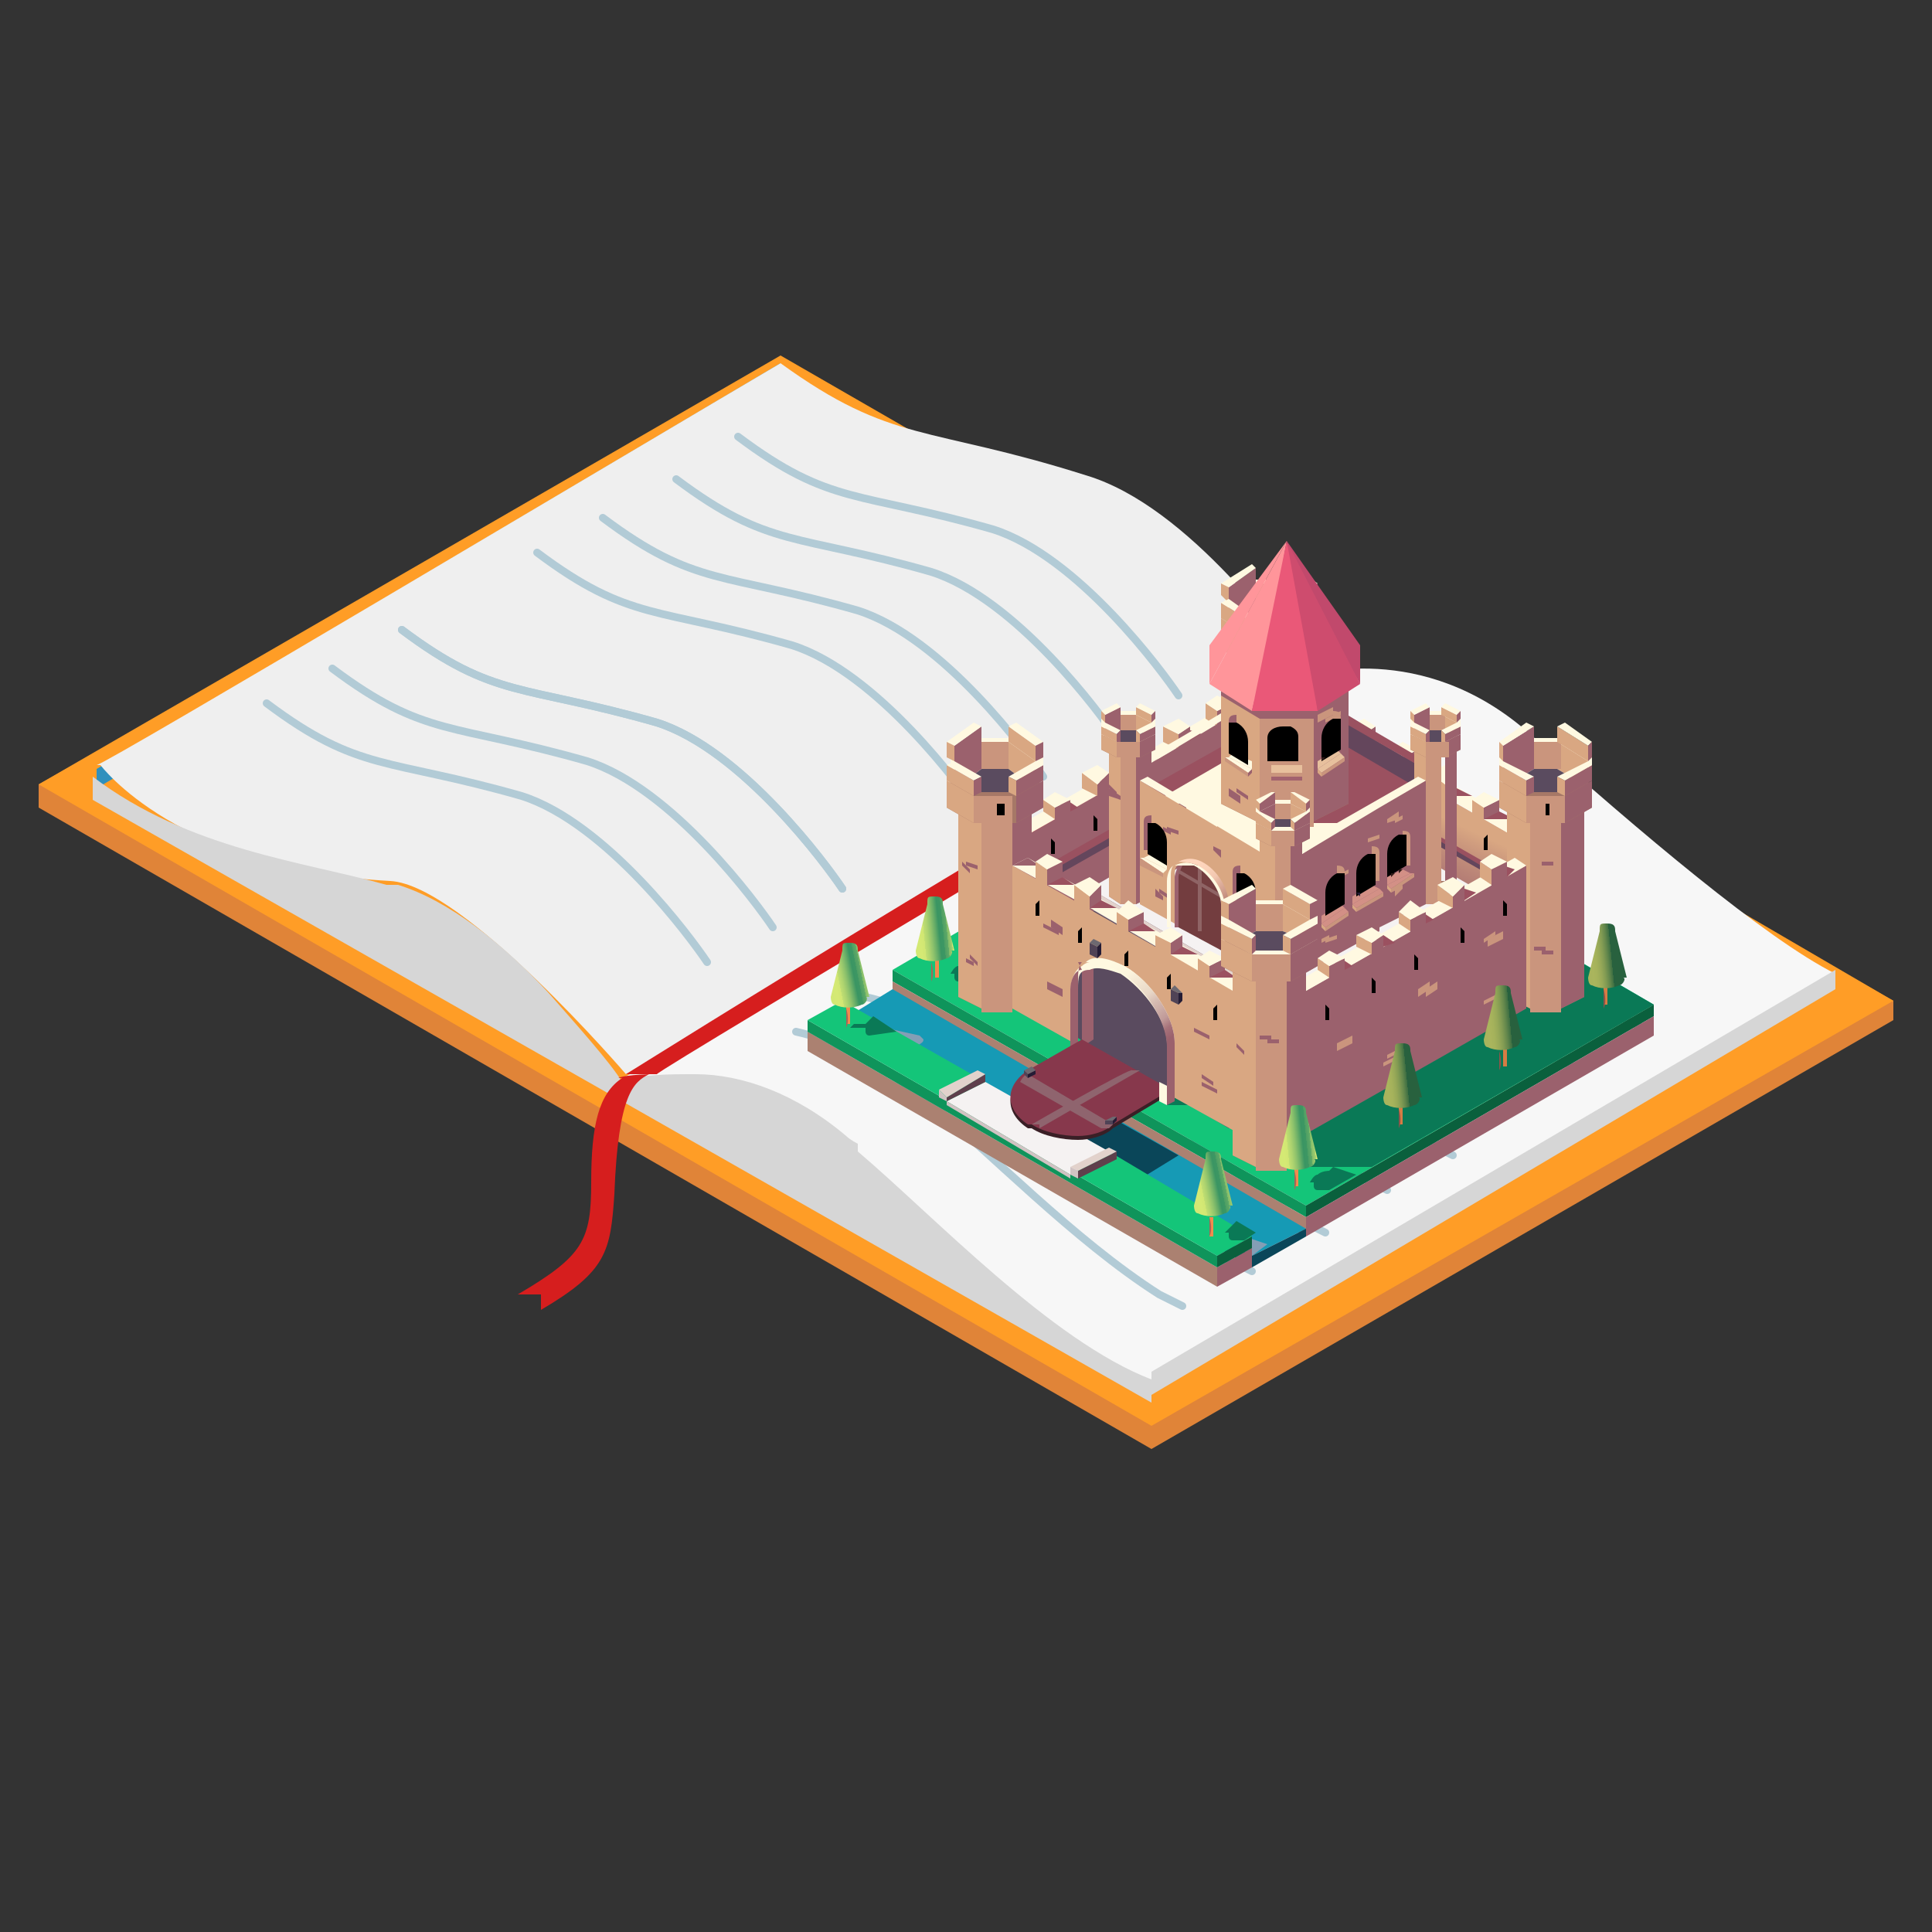 <?xml version="1.0" encoding="UTF-8"?>
<svg xmlns="http://www.w3.org/2000/svg" xmlns:xlink="http://www.w3.org/1999/xlink" version="1.1" viewBox="0 0 50 50">
  <rect x="0" y="0" width="50" height="50" fill="#333333" stroke="none"/>
  <!-- Generator: Adobe Illustrator 29.2.1, SVG Export Plug-In . SVG Version: 2.1.0 Build 116)  -->
  <defs>
    <style>
      .st0 {
        fill: #3e54a3;
      }

      .st1 {
        fill: #321d1a;
      }

      .st2 {
        fill: #6d6971;
      }

      .st3 {
        fill: #8f646e;
      }

      .st4 {
        fill: #116a87;
      }

      .st5 {
        fill: #d6d6d6;
      }

      .st6 {
        fill: #504356;
      }

      .st7 {
        fill: #122571;
      }

      .st8 {
        fill: url(#_ÂÁ_Ï_ÌÌ_È_ËÂÌÚ_111);
      }

      .st9 {
        fill: url(#_ÂÁ_Ï_ÌÌ_È_ËÂÌÚ_114);
      }

      .st10 {
        fill: url(#_ÂÁ_Ï_ÌÌ_È_ËÂÌÚ_112);
      }

      .st11 {
        fill: #ff959a;
      }

      .st12 {
        fill: #fcb040;
      }

      .st13 {
        fill: #cef3ff;
      }

      .st14 {
        fill: #849eb5;
        mix-blend-mode: multiply;
      }

      .st15 {
        fill: #fdb724;
      }

      .st16 {
        fill: #ea5878;
      }

      .st17 {
        fill: #0a603d;
      }

      .st18 {
        fill: #efefef;
      }

      .st19 {
        fill: #ab8171;
      }

      .st20 {
        fill: #27debf;
      }

      .st21 {
        fill: #9a5160;
      }

      .st22 {
        fill: url(#radial-gradient);
      }

      .st23 {
        fill: url(#linear-gradient);
      }

      .st24 {
        fill: url(#_ÂÁ_Ï_ÌÌ_È_ËÂÌÚ_9);
      }

      .st25 {
        fill: url(#_ÂÁ_Ï_ÌÌ_È_ËÂÌÚ_5);
      }

      .st26 {
        stroke-width: .2px;
      }

      .st26, .st27 {
        fill: none;
        stroke: #b2cbd6;
        stroke-linecap: round;
        stroke-miterlimit: 10;
      }

      .st27 {
        stroke-width: .2px;
      }

      .st28 {
        fill: #241c35;
      }

      .st29 {
        fill: #14c579;
      }

      .st30 {
        fill: #606060;
      }

      .st31, .st32 {
        isolation: isolate;
      }

      .st33 {
        fill: #8f6465;
      }

      .st34 {
        fill: #5a4b5f;
      }

      .st35 {
        fill: #ca957d;
      }

      .st36 {
        fill: #0a4659;
      }

      .st37 {
        fill: #f1fcff;
      }

      .st38 {
        fill: #d9a782;
      }

      .st39 {
        fill: #0a4a80;
      }

      .st40 {
        fill: #344593;
      }

      .st41 {
        fill: #0f945b;
      }

      .st42 {
        fill: #2e5677;
      }

      .st43 {
        fill: #d39086;
      }

      .st44 {
        fill: #ff9d26;
      }

      .st45 {
        fill: #2e4490;
      }

      .st46 {
        fill: #e08438;
      }

      .st47 {
        fill: #733d3f;
      }

      .st48 {
        fill: #82294d;
      }

      .st49 {
        fill: #5f3f4c;
      }

      .st50 {
        fill: #a67867;
      }

      .st51 {
        fill: #fff7b0;
      }

      .st52 {
        fill: #9b616d;
      }

      .st53 {
        fill: #f19729;
      }

      .st54 {
        fill: #3a1f26;
      }

      .st55 {
        fill: #f7f7f7;
      }

      .st56 {
        fill: #e2d2cc;
      }

      .st57 {
        fill: #d67c44;
      }

      .st58 {
        fill: #9b5160;
      }

      .st59 {
        fill: #f5f2f2;
      }

      .st60 {
        fill: #e7c09d;
      }

      .st61 {
        fill: #c1496c;
      }

      .st62 {
        fill: #f18c4d;
      }

      .st32 {
        fill: #031f60;
        opacity: .5;
      }

      .st63 {
        fill: #a76458;
      }

      .st64 {
        fill: #169ab5;
      }

      .st65 {
        fill: #d61e1e;
      }

      .st66 {
        fill: #ffcb49;
      }

      .st67 {
        fill: #ff51ce;
      }

      .st68 {
        fill: #0a7956;
      }

      .st69 {
        fill: #bbdfff;
      }

      .st70 {
        fill: #d1c3c3;
      }

      .st71 {
        fill: #e7478d;
      }

      .st72 {
        fill: #8c544a;
      }

      .st73 {
        fill: #1bbc9d;
      }

      .st74 {
        fill: #bf2878;
      }

      .st75 {
        fill: url(#_ÂÁ_Ï_ÌÌ_È_ËÂÌÚ_1141);
      }

      .st76 {
        fill: url(#_ÂÁ_Ï_ÌÌ_È_ËÂÌÚ_1142);
      }

      .st77 {
        fill: url(#_ÂÁ_Ï_ÌÌ_È_ËÂÌÚ_1143);
      }

      .st78 {
        fill: #d6e6ff;
      }

      .st79 {
        display: none;
      }

      .st80 {
        fill: #a33d64;
      }

      .st81 {
        fill: #fff9e1;
      }

      .st82 {
        fill: #87384c;
      }

      .st83 {
        fill: #a2626e;
      }

      .st84 {
        fill: #ede6a0;
      }

      .st85 {
        fill: url(#_ÂÁ_Ï_ÌÌ_È_ËÂÌÚ_11);
      }

      .st86 {
        fill: url(#_ÂÁ_Ï_ÌÌ_È_ËÂÌÚ_10);
      }

      .st87 {
        fill: #2f90bd;
      }

      .st88 {
        fill: #64465c;
      }

      .st89 {
        fill: #ce4c6e;
      }
    </style>
    <linearGradient id="linear-gradient" x1="21.8" y1="-2043.2" x2="21.6" y2="-2043.5" gradientTransform="translate(0 -2006) scale(1 -1)" gradientUnits="userSpaceOnUse">
      <stop offset="0" stop-color="#78aced"/>
      <stop offset="1" stop-color="#4f7bb3"/>
    </linearGradient>
    <radialGradient id="radial-gradient" cx="-708.3" cy="-3916.1" fx="-708.3" fy="-3916.1" r="15.9" gradientTransform="translate(1112.5 -1851.4) scale(1.5 -.5)" gradientUnits="userSpaceOnUse">
      <stop offset=".4" stop-color="#b4bcc1"/>
      <stop offset=".9" stop-color="#eceeef" stop-opacity="0"/>
    </radialGradient>
    <linearGradient id="_ÂÁ_Ï_ÌÌ_È_ËÂÌÚ_114" data-name="¡ÂÁ˚ÏˇÌÌ˚È „‡‰ËÂÌÚ 114" x1="23.6" y1="24.1" x2="24.6" y2="24" gradientUnits="userSpaceOnUse">
      <stop offset="0" stop-color="#c2e276"/>
      <stop offset="0" stop-color="#c9e475"/>
      <stop offset="0" stop-color="#d2e874"/>
      <stop offset=".2" stop-color="#d5e974"/>
      <stop offset=".3" stop-color="#d0e673"/>
      <stop offset=".3" stop-color="#c3df72"/>
      <stop offset=".4" stop-color="#add36f"/>
      <stop offset=".5" stop-color="#8ec26c"/>
      <stop offset=".6" stop-color="#67ad67"/>
      <stop offset=".7" stop-color="#3a9563"/>
      <stop offset=".8" stop-color="#3e9763"/>
      <stop offset=".8" stop-color="#4b9e64"/>
      <stop offset=".9" stop-color="#61aa67"/>
      <stop offset=".9" stop-color="#80bb6a"/>
      <stop offset="1" stop-color="#a8d06f"/>
      <stop offset="1" stop-color="#d2e774"/>
    </linearGradient>
    <linearGradient id="_ÂÁ_Ï_ÌÌ_È_ËÂÌÚ_5" data-name="¡ÂÁ˚ÏˇÌÌ˚È „‡‰ËÂÌÚ 5" x1="37" y1="20.1" x2="35.3" y2="23.8" gradientUnits="userSpaceOnUse">
      <stop offset=".2" stop-color="#d9a782"/>
      <stop offset=".4" stop-color="#bf8a79"/>
      <stop offset=".6" stop-color="#ab7372"/>
      <stop offset=".8" stop-color="#9f656e"/>
      <stop offset="1" stop-color="#9b616d"/>
    </linearGradient>
    <linearGradient id="_ÂÁ_Ï_ÌÌ_È_ËÂÌÚ_9" data-name="¡ÂÁ˚ÏˇÌÌ˚È „‡‰ËÂÌÚ 9" x1="30.7" y1="22.5" x2="31.7" y2="23.7" gradientUnits="userSpaceOnUse">
      <stop offset="0" stop-color="#ffd6be"/>
      <stop offset=".2" stop-color="#fbd2ba"/>
      <stop offset=".4" stop-color="#f2c7b0"/>
      <stop offset=".5" stop-color="#e3b4a0"/>
      <stop offset=".7" stop-color="#cd9a89"/>
      <stop offset=".9" stop-color="#b1786b"/>
      <stop offset="1" stop-color="#96574e"/>
    </linearGradient>
    <linearGradient id="_ÂÁ_Ï_ÌÌ_È_ËÂÌÚ_10" data-name="¡ÂÁ˚ÏˇÌÌ˚È „‡‰ËÂÌÚ 10" x1="28.6" y1="25" x2="30.1" y2="27" gradientUnits="userSpaceOnUse">
      <stop offset="0" stop-color="#fff9e1"/>
      <stop offset=".2" stop-color="#fcf5de"/>
      <stop offset=".3" stop-color="#f5ead5"/>
      <stop offset=".5" stop-color="#e8d7c7"/>
      <stop offset=".6" stop-color="#d7bdb3"/>
      <stop offset=".8" stop-color="#c19b99"/>
      <stop offset=".9" stop-color="#a6727a"/>
      <stop offset="1" stop-color="#9b616d"/>
    </linearGradient>
    <linearGradient id="_ÂÁ_Ï_ÌÌ_È_ËÂÌÚ_11" data-name="¡ÂÁ˚ÏˇÌÌ˚È „‡‰ËÂÌÚ 11" x1="41" y1="24.8" x2="42" y2="24.7" gradientUnits="userSpaceOnUse">
      <stop offset="0" stop-color="#99ae5d"/>
      <stop offset="0" stop-color="#9eb05d"/>
      <stop offset="0" stop-color="#a7b35d"/>
      <stop offset=".2" stop-color="#aab55d"/>
      <stop offset=".3" stop-color="#a5b25b"/>
      <stop offset=".4" stop-color="#98a958"/>
      <stop offset=".5" stop-color="#829b53"/>
      <stop offset=".6" stop-color="#63874c"/>
      <stop offset=".7" stop-color="#3c6e42"/>
      <stop offset=".7" stop-color="#28613e"/>
    </linearGradient>
    <linearGradient id="_ÂÁ_Ï_ÌÌ_È_ËÂÌÚ_1141" data-name="¡ÂÁ˚ÏˇÌÌ˚È „‡‰ËÂÌÚ 114" x1="21.4" y1="25.4" x2="22.4" y2="25.2" xlink:href="#_ÂÁ_Ï_ÌÌ_È_ËÂÌÚ_114"/>
    <linearGradient id="_ÂÁ_Ï_ÌÌ_È_ËÂÌÚ_111" data-name="¡ÂÁ˚ÏˇÌÌ˚È „‡‰ËÂÌÚ 11" x1="38.3" y1="26.4" x2="39.4" y2="26.3" xlink:href="#_ÂÁ_Ï_ÌÌ_È_ËÂÌÚ_11"/>
    <linearGradient id="_ÂÁ_Ï_ÌÌ_È_ËÂÌÚ_112" data-name="¡ÂÁ˚ÏˇÌÌ˚È „‡‰ËÂÌÚ 11" x1="35.7" y1="27.9" x2="36.7" y2="27.8" xlink:href="#_ÂÁ_Ï_ÌÌ_È_ËÂÌÚ_11"/>
    <linearGradient id="_ÂÁ_Ï_ÌÌ_È_ËÂÌÚ_1142" data-name="¡ÂÁ˚ÏˇÌÌ˚È „‡‰ËÂÌÚ 114" x1="33" y1="29.5" x2="34" y2="29.4" xlink:href="#_ÂÁ_Ï_ÌÌ_È_ËÂÌÚ_114"/>
    <linearGradient id="_ÂÁ_Ï_ÌÌ_È_ËÂÌÚ_1143" data-name="¡ÂÁ˚ÏˇÌÌ˚È „‡‰ËÂÌÚ 114" x1="30.8" y1="30.8" x2="31.8" y2="30.6" xlink:href="#_ÂÁ_Ï_ÌÌ_È_ËÂÌÚ_114"/>
  </defs>
  <g class="st31">
    <g id="Layer_1">
      <g id="Example" class="st79">
        <g>
          <g>
            <path class="st40" d="M45.3,33.2v-4.6h0c0-.9-.6-1.8-1.7-2.4-2.3-1.3-6-1.3-8.4,0-1.2.7-1.7,1.6-1.7,2.4h0v4.5c0,.9.6,1.8,1.7,2.4,2.3,1.3,6,1.3,8.4,0,1.2-.6,1.7-1.4,1.7-2.3h0Z"/>
            <path class="st40" d="M45.3,33.2v-4.6h0c0-.9-.6-1.8-1.7-2.4-2.3-1.3-6-1.3-8.4,0-1.2.7-1.7,1.6-1.7,2.4h0v4.5c0,.9.6,1.8,1.7,2.4,2.3,1.3,6,1.3,8.4,0,1.2-.6,1.7-1.4,1.7-2.3h0Z"/>
          </g>
          <polygon class="st0" points="39.4 23 29.7 28.6 39.4 34.2 49.2 28.6 39.4 23"/>
          <path class="st45" d="M44.3,31.4l-4.8-2.7c0,0-.2,0-.2.1s0,.2,0,.2l4.6,2.6.3-.2Z"/>
          <polygon class="st7" points="29.7 28.6 29.7 29 39.4 34.6 39.4 34.2 29.7 28.6"/>
          <polygon class="st45" points="49.2 28.6 49.2 29 39.4 34.6 39.4 34.2 49.2 28.6"/>
          <polygon class="st32" points="33.5 31.2 39.4 35.2 45.3 31.2 39.4 34.6 33.5 31.2"/>
          <path class="st69" d="M44.7,36.2c0,0-.2,0-.2-.2v-4c0-.2,0-.4-.3-.4l-4.9-2.8c0,0,0-.2,0-.2,0-.1.2-.1.2-.1l4.9,2.8c.3.2.4.4.4.7v4c0,0,0,.2,0,.2Z"/>
          <path class="st15" d="M45.3,39.3l-.3-2.7c0,0,0-.2,0-.2h0c0-.3-.2-.5-.4-.5h-.4v.2c0,0,0,.2,0,.3h0c0,0,0,.2,0,.2l-.3,2.7c0,0,0,.2.3.3h0c0,0,.2,0,.3,0h0c0,0,.2,0,.3,0h0c.2,0,.2-.2.2-.3Z"/>
        </g>
        <g>
          <path class="st71" d="M12.4,36.1c1.1-.8,1.8-2.7,1.7-4-.1-1.4-1.2-2-1.7-2.3h0c-1.1-.6-2.8-.6-3.9,0h0c-.5.3-1.5.9-1.7,2.3,0,1.3.6,3.2,1.7,4h0c.1,0,.1,0,.2,0,1,.6,2.6.6,3.6,0h0s.1,0,.1,0h0Z"/>
          <path class="st74" d="M9.9,30.8c-.3.2-.3.4,0,.6s.8.2,1.1,0,.3-.4,0-.6c-.3-.2-.8-.2-1.1,0Z"/>
          <g>
            <path class="st20" d="M10.5,31.2s-.9,0-1.4-.7,0-1.9,0-1.9c0,0,1.1.1,1.7,1,.4.8-.3,1.6-.3,1.6Z"/>
            <path class="st73" d="M9,30.5c.5.7,1.4.7,1.4.7,0-1.6-1.4-2.6-1.4-2.6,0,0-.5,1.2,0,1.9Z"/>
          </g>
          <path class="st80" d="M10.5,31.2s0-1.3.7-1.9,1.2-.6,1.2-.6c.4,0,.9.4.7.4,0,0-.9,0-1.5.5s-.9,1.5-.9,1.6c0,0,0,.1-.1.1,0,0,0-.1,0-.1Z"/>
          <path class="st48" d="M12.4,28.7c-.1,0-.1.1.2.3.2.1.4.2.5.2h0c.2-.2-.3-.5-.7-.5Z"/>
        </g>
        <g>
          <g>
            <path class="st39" d="M26,28.8h0c-1,.6-1.9,1-2.8,1.2h-.1l-.5.2h-.1c-.1,0-.2.1-.3.1h-.1c-.1,0-.2.1-.2.1h-.1c-.5.2-.9.4-1.4.7-.1.1-.2.1-.3.2h-.1c-.4.4-2,1.6-2.9,2.6l-.6.6h-.5c-1,.3-2,.6-3,1.2-.1,0-.2,0-.3.2-.3.2-.5.3-.8.5h-.1c-.1.2-.2.2-.3.3h0c-.4.3-.9.7-1.3,1.1-.1,0-.2.2-.3.3-.3.3-.7.6-1,.9h0c-.3.3-.7.5-1,.8-.2.2-.5.3-.7.5h-.1l13.7,8.3h.1c.8-.5,1.7-1.2,2.5-1.9.5-.5,1.1-.9,1.7-1.4,1.2-.9,2.3-1.5,3.2-1.8.7-.3,1.4-.5,2.1-.6l.5-.6c.7-.7,1.5-1.3,2.4-1.8,1.5-1,3.2-1.8,4.9-2.5.6-.2,1.2-.5,1.6-.7h.2c0,0-13.9-8.5-13.9-8.5Z"/>
            <g>
              <g>
                <path class="st37" d="M39.1,36.7c-.5.3-.7.4-1.2.6-.3,0-.5.2-.8.3-.2,0-.3,0-.5,0-.7.2-1.4.4-2,.8-.2,0-.4.2-.6.3-1.3.8-2.6,2-3.9,3.5l-2.5-1.5-11-6.7c1.3-1.5,2.6-2.7,3.9-3.5.2-.1.4-.2.6-.3.7-.4,1.4-.6,2-.8.2,0,.3-.1.5-.1.3-.1.5-.2.8-.3.5-.2.7-.3,1.2-.6l13.5,8.2Z"/>
                <path class="st37" d="M30.1,42.3c-1.3,0-2.6.5-3.9,1.3-.2,0-.4.2-.6.4-.7.5-1.4,1-2,1.7-.2.2-.3.3-.5.4-.3.3-.6.5-.9.7-.5.4-.8.6-1.3.9l-13.4-8.2c.5-.3.8-.5,1.3-.9.3-.2.6-.5.9-.7.2,0,.3-.3.5-.4.7-.6,1.4-1.2,2-1.7.2,0,.4-.3.6-.4,1.3-.8,2.6-1.2,3.9-1.3l11,6.7,2.4,1.5Z"/>
              </g>
              <polygon class="st78" points="7.5 39.5 7.3 40.3 20.7 48.5 20.9 47.7 7.5 39.5"/>
              <path class="st13" d="M39.4,37.1c-.9.6-1.8,1-2.7,1.2h0c0,0-.2,0-.3,0,0,0-.2,0-.3,0s-.2,0-.3,0c-.6.2-1.2.5-1.8.9,0,0-.2,0-.3.2-1,.7-2,1.5-3,2.5l-.6.6h-.6c-1,.3-2,.6-3,1.2-.1,0-.2,0-.3.2-.3.2-.5.3-.8.5-.6.4-1.1.9-1.7,1.4-.1,0-.2.2-.3.3-.9.9-1.8,1.6-2.7,2.2l.2-.8c.5-.3.8-.5,1.3-.9.3-.2.6-.5.9-.7.2,0,.3-.3.5-.4.7-.6,1.4-1.2,2-1.7.2,0,.4-.3.6-.4,1.3-.8,2.6-1.2,3.9-1.3,1.3-1.5,2.6-2.7,3.9-3.5.2,0,.4-.2.6-.3.7-.4,1.4-.6,2-.8.2,0,.3,0,.5,0,.3,0,.5-.2.8-.3.5-.2.7-.3,1.2-.6l.4.3Z"/>
            </g>
            <g>
              <path class="st30" d="M17.8,34.6q.1,0,0,0c1.2-1.4,2.5-2.5,3.7-3.2.2-.1.4-.2.5-.3.7-.3,1.3-.6,2-.8.2,0,.3-.1.5-.1.3-.1.5-.2.8-.3.4-.2.7-.3,1.1-.5h0c0-.2,0-.1-.1-.1-.4.2-.6.3-1,.5-.3.1-.5.2-.8.3-.2.1-.3.1-.5.1-.7.2-1.3.4-2,.8-.2.1-.4.2-.6.3-1.1.8-2.4,1.9-3.6,3.3,0,0,0,0,0,0h0Z"/>
              <path class="st30" d="M25.4,30.6c-.2.1-.3.1-.5.1-.7.2-1.3.4-2,.8-.2.1-.4.2-.6.3-1.2.7-2.5,1.8-3.7,3.2h0c1.2-1.3,2.5-2.4,3.7-3.1.2-.1.4-.2.6-.3.7-.4,1.3-.6,2-.8.2,0,.4,0,.5-.2.3,0,.6-.1.8-.2.4-.2.6-.3,1-.5h0q0-.1-.1-.1c-.4.2-.6.3-1,.5-.2.1-.4.2-.7.3Z"/>
              <path class="st30" d="M26.2,31.1c-.2.1-.3.1-.5.1-.7.2-1.3.4-2,.8-.2,0-.4.2-.6.3-1.2.7-2.5,1.8-3.7,3.2h0c1.2-1.3,2.5-2.4,3.7-3.1.2,0,.4-.2.6-.3.7-.4,1.4-.6,2-.8.2,0,.4,0,.5-.2.3,0,.6-.1.8-.2.4-.2.6-.3,1-.5h0q0-.1-.1-.1c-.4.2-.6.3-1,.5-.1.1-.4.2-.7.3Z"/>
              <path class="st30" d="M27.1,31.5c-.2.1-.3.1-.5.1-.7.2-1.3.4-2,.8-.2,0-.4.2-.6.3-1.2.7-2.5,1.8-3.7,3.2h0c1.2-1.3,2.5-2.4,3.7-3.1.2,0,.4-.2.6-.3.7-.4,1.4-.6,2-.8.1,0,.3,0,.5-.2.3,0,.6-.1.8-.2.4-.2.6-.3,1-.5h0q0-.1-.1-.1c-.4.2-.6.3-1,.5-.2.2-.5.3-.7.3Z"/>
              <path class="st30" d="M27.9,32c-.2,0-.3,0-.5,0-.7.2-1.4.4-2,.8-.2,0-.4.2-.6.3-1.2.7-2.5,1.9-3.7,3.2h0c1.2-1.3,2.5-2.4,3.7-3.1.2,0,.4-.2.6-.3.7-.4,1.4-.6,2-.8.2,0,.4,0,.5-.2.3,0,.6-.1.8-.2.4-.2.6-.3,1-.5h0q0-.1-.1-.1c-.4.2-.6.3-1,.5-.2.1-.5.2-.7.3Z"/>
              <path class="st30" d="M28.7,32.5c-.2,0-.3,0-.5,0-.7.2-1.4.4-2,.8-.2,0-.4.2-.6.3-1.2.7-2.5,1.9-3.7,3.2h0c1.2-1.3,2.5-2.4,3.7-3.1.2,0,.4-.2.6-.3.7-.4,1.4-.6,2-.8.2,0,.4-.1.5-.2.3,0,.6,0,.8-.2.4-.2.6-.3,1-.5h0q0-.1-.1-.1c-.3.2-.6.3-.9.5-.3.1-.5.2-.8.3Z"/>
              <path class="st30" d="M29.6,33c-.2,0-.3,0-.5,0-.7.2-1.4.4-2.1.8-.2,0-.4.2-.6.3-1.2.7-2.5,1.9-3.8,3.3h0c1.2-1.3,2.5-2.4,3.7-3.1.2,0,.4-.2.6-.3.7-.4,1.4-.6,2-.8.3,0,.5-.2.7-.3.3,0,.6,0,.8-.2.4-.2.6-.3.9-.5h0q0,0-.1,0c-.3.2-.5.3-.9.4-.2.2-.5.3-.7.4Z"/>
              <path class="st30" d="M30.4,33.5c-.2,0-.3,0-.5,0-.7.2-1.4.4-2.1.8-.2,0-.4.2-.6.3-1.2.7-2.5,1.9-3.8,3.3h0c1.2-1.3,2.5-2.4,3.7-3.1.2,0,.4-.2.6-.3.7-.4,1.4-.6,2-.8.4,0,.5-.2.7-.3.3,0,.5,0,.8-.2.4-.2.6-.3.9-.4h0q0,0-.1,0c-.3.2-.5.3-.9.4-.2,0-.5.2-.7.3Z"/>
              <path class="st30" d="M31.2,33.9c-.2,0-.3,0-.5.2-.7.2-1.4.4-2.1.8-.2,0-.4.2-.6.3-1.2.7-2.5,1.9-3.8,3.3h0c1.2-1.3,2.5-2.4,3.8-3.2.2,0,.4-.2.6-.3.7-.4,1.4-.6,2-.8.3,0,.5,0,.6-.3.3,0,.5,0,.8-.2.4-.2.6-.2.9-.4h0q0,0,0,0c-.3.2-.5.3-.9.4-.2.2-.4.3-.7.3Z"/>
              <path class="st30" d="M32,34.4c-.2,0-.3,0-.5,0-.7.2-1.4.4-2.1.8-.2,0-.4.2-.6.3-1.2.7-2.6,1.9-3.8,3.3h0c1.2-1.3,2.5-2.4,3.8-3.2.2,0,.4-.2.6-.3.7-.4,1.4-.6,2-.8.3,0,.5,0,.6-.2.3,0,.5,0,.8-.2.4-.2.6-.2.9-.4h0q0,0,0,0c-.3.2-.5.3-.9.4-.1,0-.4.2-.7.3Z"/>
              <path class="st30" d="M32.9,34.9c-.2,0-.3,0-.5,0-.7.2-1.4.4-2.1.8-.2,0-.4.2-.6.3-1.2.8-2.6,1.9-3.8,3.3h0c1.2-1.3,2.5-2.4,3.8-3.2.2,0,.4-.2.6-.3.7-.4,1.4-.6,2.1-.8.2,0,.3,0,.5-.2.3,0,.5,0,.8-.2.3,0,.6-.2.9-.4h0q0,0,0,0c-.3.2-.5.3-.8.4-.3,0-.6.2-.8.3Z"/>
              <path class="st30" d="M33.7,35.4c-.2,0-.3,0-.5,0-.7.2-1.4.4-2.1.8-.2,0-.4.2-.6.3-1.2.8-2.6,1.9-3.8,3.3h0c1.2-1.3,2.6-2.4,3.8-3.2.2,0,.4-.2.6-.3.7-.4,1.4-.6,2.1-.8.2,0,.4-.1.5-.2.3,0,.5,0,.8-.2.3,0,.5-.2.8-.4h0q0,0,0,0c-.3.2-.5.3-.8.4-.2,0-.4.2-.7.3Z"/>
              <path class="st30" d="M34.5,35.8c-.2,0-.3,0-.5,0-.7.2-1.4.4-2.1.8-.2,0-.4.2-.6.3-1.3.8-2.6,1.9-3.8,3.3h0c1.2-1.3,2.6-2.5,3.8-3.2.2,0,.4-.2.6-.3.7-.4,1.4-.6,2.1-.8.2,0,.4,0,.5-.2.3,0,.5,0,.8-.2.3,0,.5-.2.8-.4h0q0,0,0,0c-.3.2-.5.2-.8.4-.2.2-.4.3-.7.3Z"/>
              <path class="st30" d="M35.4,36.3c-.2,0-.3,0-.5,0-.7.2-1.4.4-2.1.8-.2,0-.4.2-.6.3-1.3.8-2.6,1.9-3.8,3.3h0c1.3-1.3,2.6-2.5,3.8-3.2.2,0,.4-.2.6-.3.7-.4,1.4-.6,2.1-.8.2,0,.3,0,.5-.2.3,0,.5,0,.8-.2.3,0,.5-.2.8-.4h0q0,0,0,0c-.2,0-.4.2-.8.4-.2.2-.5.2-.7.3Z"/>
              <path class="st30" d="M37.7,36.2c-.3,0-.5.2-.8.4-.3,0-.5.2-.8.3-.2,0-.3,0-.5,0-.7.2-1.4.4-2.1.8-.2,0-.4.2-.6.3-1.3.8-2.6,1.9-3.9,3.3h0c1.3-1.3,2.6-2.5,3.8-3.2.2,0,.4-.2.6-.3.7-.4,1.4-.6,2.1-.8.2,0,.3,0,.5,0,.2,0,.5-.2.8-.3.5-.2.7-.3.9-.5,0,0,0,0,0,0,0,0,0,0,0,0Z"/>
              <path class="st30" d="M10.6,38.6c.2,0,.3-.3.5-.4.7-.6,1.3-1.2,2-1.7.2,0,.4-.2.6-.4,1.2-.7,2.5-1.2,3.7-1.3h0q0,0-.1,0c-1.2,0-2.5.5-3.7,1.3-.2,0-.4.2-.6.4-.7.5-1.4,1-2,1.7-.1.2-.3.3-.4.5-.4.2-.7.4-.9.7-.4.3-.7.5-1,.7h0c.3-.1.6-.3,1-.6s.6-.5.9-.8Z"/>
              <path class="st30" d="M11.5,39.1c.2,0,.3-.3.5-.4.7-.6,1.3-1.2,2-1.7.2,0,.4-.2.6-.4,1.2-.7,2.5-1.2,3.7-1.2h0c0,0,0-.2-.1,0-1.2,0-2.5.5-3.7,1.3-.2,0-.4.2-.6.4-.7.5-1.4,1-2,1.7-.2.1-.3.2-.4.4-.4.2-.7.4-.9.7-.4.3-.7.5-1,.7h0c.3-.1.6-.3,1-.6.3-.3.6-.5.9-.8Z"/>
              <path class="st30" d="M12.3,39.6c.2,0,.3-.3.5-.4.7-.6,1.3-1.2,2-1.7.2,0,.4-.3.6-.4,1.2-.7,2.4-1.2,3.6-1.2h0c0-.2,0,0-.1,0-1.2,0-2.5.5-3.7,1.3-.2,0-.4.2-.6.4-.7.5-1.4,1-2,1.7,0,0-.2.2-.3.4-.4.2-.7.4-.9.7-.4.3-.7.5-1,.7h0c.3-.1.6-.3,1-.6.3-.3.6-.5.9-.8Z"/>
              <path class="st30" d="M13.1,40.1c.2,0,.3-.3.5-.4.7-.6,1.3-1.2,2-1.7.2,0,.4-.3.6-.4,1.2-.7,2.4-1.1,3.6-1.2h0q0,0-.1,0c-1.2,0-2.4.5-3.6,1.3-.2,0-.4.2-.6.4-.7.5-1.4,1-2,1.7-.2,0-.3.2-.4.4-.4.2-.6.4-.9.7-.4.3-.7.5-1,.7h0c.3-.1.6-.3,1-.6.3-.3.6-.5.9-.8Z"/>
              <path class="st30" d="M13.9,40.6c.2,0,.3-.3.5-.4.7-.6,1.3-1.2,2-1.7.2,0,.4-.3.6-.4,1.2-.7,2.4-1.1,3.6-1.2h0q0,0-.1,0c-1.2,0-2.4.5-3.6,1.3-.2,0-.4.2-.6.4-.7.5-1.4,1-2,1.7,0,0-.3.2-.4.4-.4.2-.6.4-.9.7-.4.3-.7.5-1,.7h0c.3-.1.6-.3,1-.6.3-.3.6-.6.9-.8Z"/>
              <path class="st30" d="M14.7,41.1c.2,0,.3-.3.5-.4.7-.6,1.3-1.2,2-1.7.2,0,.4-.3.6-.4,1.2-.7,2.4-1.1,3.5-1.2h0q0,0-.1,0c-1.2,0-2.4.6-3.6,1.3-.2,0-.4.2-.6.4-.7.5-1.4,1-2,1.7,0,0-.2.1-.3.4-.4.2-.6.4-.9.7-.4.3-.7.5-1,.7h0c.3-.1.6-.3,1-.6s.6-.6.9-.8Z"/>
              <path class="st30" d="M15.6,41.5c.2,0,.3-.3.5-.4.7-.6,1.3-1.2,2-1.7.2,0,.4-.3.6-.4,1.1-.7,2.4-1.1,3.5-1.2h0c0-.2,0,0-.1,0-1.2,0-2.4.6-3.5,1.3-.2,0-.4.2-.6.4-.7.5-1.4,1-2,1.7-.2.1-.4.2-.4.4-.4.2-.6.4-.9.7-.4.3-.7.5-1,.7h0c.3-.1.6-.3,1-.6.3-.2.6-.5.9-.8Z"/>
              <path class="st30" d="M16.4,42c.2,0,.3-.3.5-.4.7-.6,1.3-1.2,2-1.7.2,0,.4-.3.6-.4,1.1-.7,2.3-1.1,3.5-1.2h0c0-.2,0,0-.1,0-1.2,0-2.4.6-3.5,1.3-.2,0-.4.2-.6.4-.7.5-1.4,1-2.1,1.7,0,.1-.2.2-.3.4-.4.2-.6.4-.9.7-.4.3-.7.5-1,.7h0c.3-.1.6-.3,1.1-.6.2-.3.5-.5.8-.8Z"/>
              <path class="st30" d="M17.2,42.5c.2,0,.3-.3.5-.4.7-.6,1.4-1.2,2-1.7.2,0,.4-.3.6-.4,1.1-.7,2.3-1.1,3.4-1.2h0c0-.2,0,0-.1,0-1.1,0-2.3.6-3.5,1.3-.2,0-.4.2-.6.4-.7.5-1.4,1-2.1,1.7,0,.1-.1.2-.2.4-.4.2-.6.4-.9.6-.4.3-.7.5-1.1.7h0c.3-.1.6-.3,1.1-.7.3,0,.6-.3.9-.6Z"/>
              <path class="st30" d="M18,43c.2,0,.3-.3.5-.4.7-.6,1.4-1.2,2-1.7.2,0,.4-.3.6-.4,1.1-.7,2.3-1.1,3.4-1.2h0c0-.2,0,0-.1,0-1.1,0-2.3.6-3.5,1.3-.2,0-.4.2-.6.4-.7.5-1.4,1.1-2.1,1.7.1,0,0,.2-.2.4-.4.2-.6.4-.9.6-.4.3-.7.6-1.1.8h0c.3-.1.7-.3,1.1-.7.3-.2.6-.4.9-.7Z"/>
              <path class="st30" d="M18.8,43.5c.2,0,.3-.3.5-.4.7-.6,1.4-1.2,2-1.7.2,0,.4-.3.6-.4,1.1-.7,2.3-1.1,3.4-1.2h0q0,0-.1,0c-1.1,0-2.3.6-3.4,1.3-.2,0-.4.2-.6.4-.7.5-1.4,1.1-2.1,1.7,0,0-.2.2-.3.4-.4.2-.6.4-.9.6-.4.3-.7.6-1.1.8h0c.3-.1.7-.3,1.1-.7.4-.2.6-.5.9-.7Z"/>
              <path class="st30" d="M19.6,44c.2,0,.3-.3.5-.4.7-.6,1.4-1.2,2.1-1.7.2,0,.4-.3.6-.4,1.1-.7,2.3-1.1,3.4-1.2h0q0,0-.1,0c-1.1.2-2.3.6-3.4,1.3-.2,0-.4.2-.6.4-.7.5-1.4,1.1-2.1,1.7-.1,0-.3.2-.4.4-.4.2-.6.4-.9.6-.4.3-.8.6-1.1.8h0c.3-.1.7-.3,1.1-.7.4-.2.7-.5.9-.7Z"/>
              <path class="st30" d="M20.5,44.5c.2,0,.3-.3.5-.4.7-.6,1.4-1.2,2.1-1.7.2,0,.4-.3.6-.4,1.1-.7,2.2-1.1,3.3-1.2h0q0,0-.1,0c-1.1.2-2.3.6-3.4,1.3-.2,0-.4.2-.6.4-.7.5-1.4,1.1-2.1,1.7,0,0-.3.1-.3.4-.4.2-.6.4-.9.6-.4.3-.8.6-1.1.8h0c.3-.1.7-.3,1.1-.7.3-.2.6-.5.9-.7Z"/>
              <path class="st30" d="M21.3,44.9c.2,0,.3-.3.5-.4.7-.7,1.4-1.2,2.1-1.7.2,0,.4-.3.6-.4,1.1-.6,2.2-1.1,3.3-1.2h0q0,0-.1,0c-1.1.2-2.3.6-3.3,1.3-.2,0-.4.2-.6.4-.7.5-1.4,1.1-2.1,1.7-.2,0-.3.2-.4.4-.4.2-.6.4-.9.6-.4.3-.8.6-1.1.8h0c.4-.1.7-.3,1.1-.7.3-.2.6-.4.9-.7Z"/>
              <path class="st30" d="M25.2,42.8c-.2,0-.4.2-.6.4-.7.5-1.4,1.1-2.1,1.7-.2,0-.3.3-.5.4-.3.3-.6.5-.9.7-.4.3-.8.6-1.1.8h0c.4-.1.7-.3,1.1-.7.3-.2.6-.5.9-.7.2,0,.3-.3.5-.4.7-.7,1.4-1.2,2.1-1.7.2,0,.4-.3.6-.5,1.1-.6,2.2-1,3.3-1.2h0q0,0-.1,0c-1,.2-2.2.7-3.2,1.3Z"/>
            </g>
          </g>
          <g>
            <g>
              <g>
                <g class="st31">
                  <path class="st53" d="M29.1,41.9l-7.9-4.6h-.1c0,0,8,4.6,8,4.6h0Z"/>
                  <path class="st12" d="M29.2,41.6q-.1,0-.1.2l-7.9-4.6v-.2c.1,0,8,4.6,8,4.6Z"/>
                  <path class="st66" d="M29.4,41.5h-.1s-.1,0-.1,0l-8-4.6h.2c0,0,8,4.5,8,4.5Z"/>
                </g>
                <polygon class="st42" points="30.3 42.2 30.3 42.3 30.3 42.3 30.3 42.3 30.2 42.3 30.3 42.3 30.3 42.2"/>
                <path d="M30.3,42.2l-.3-.2h-.2c0,0,.5.2.5.2q0,0,0,0t0,0Z"/>
                <path class="st67" d="M21.7,37h-.2c0,.2-.1.2-.1.3h0c0,0-.4-.2-.4-.2,0,0-.1,0-.1,0s0,0,.1-.2c0,0,.1,0,.1,0h.1l.5.3Z"/>
                <path class="st84" d="M29.4,41.5h0Z"/>
              </g>
              <path class="st51" d="M29.4,41.5h-.2c0,0-.1.2-.1.3h0c0,0,.8.4.8.4h0s0,0,.1,0h.1l-.7-.6Z"/>
            </g>
            <path class="st23" d="M22.1,37.3h0l-.4-.3h-.2c-.1,0-.1,0-.1,0,0,0-.1,0-.1.2,0,0,0,0,.1,0h.1l.3.2h.1q0,0,0,0h0c0,0,.1-.2.1-.2h0c0-.1,0-.2.1-.1h0Z"/>
          </g>
        </g>
      </g>
      <ellipse class="st22" cx="25" cy="35.7" rx="24.4" ry="7.7"/>
      <g>
        <polygon class="st46" points="34.6 17.8 34.6 17.8 20.2 9.5 1 20.3 1 20.9 29.8 37.5 49 26.4 49 25.9 34.6 17.8"/>
        <polygon class="st44" points="34.6 17.5 34.6 17.5 20.2 9.2 1 20.3 15.4 28.6 15.4 28.6 29.8 36.9 49 25.9 34.6 17.5"/>
        <polygon class="st87" points="20.2 10 2.5 20.4 2.5 19.9 20.2 9.4 20.2 10"/>
        <path class="st55" d="M16.1,27.9c.2,0,17.7-10.4,17.7-10.4,0,0,3-1,5.8,1.5s6.1,5.3,7.9,6.2c-1.2.7-17.8,10.7-17.8,10.7,0,0-4.2-2.2-7.4-5.6-2.7-2.9-6.2-2.3-6.2-2.3Z"/>
        <path class="st18" d="M2.5,19.8c.2,0,14.3-8.4,17.7-10.4,2.9,2.1,3.8,1.6,7.9,2.9,2.7.8,5.2,4.4,5.8,5.1-1.2.7-17.7,10.4-17.7,10.4,0,0-4.2-4.9-6.1-5-5.5-.3-7.5-3-7.5-3Z"/>
        <path class="st5" d="M22.2,29.6c0,0-.2-.1-.3-.2-1.3-1.1-2.7-1.6-3.9-1.6-.7,0-1.5,0-1.9.2-.3-.5-1.2-1.5-1.9-2.3-1.2-1.3-2.6-2.4-3.9-2.8,0,0-.2,0-.3,0-2.1-.6-5.1-.9-7.6-2.8v.6l13.7,7.8,13.7,7.8v-.6c-2.6-1-5.6-4.2-7.6-5.9Z"/>
        <path class="st27" d="M32.4,32.9c-.2-.1-.4-.2-.6-.3-2.2-1.4-4.4-3.7-6.1-5.1,0,0-.2-.1-.3-.2-1-.8-2.1-1.3-3-1.5"/>
        <path class="st27" d="M30.6,33.8c-.2-.1-.4-.2-.6-.3-2.2-1.4-4.4-3.7-6.1-5.1,0,0-.2-.1-.3-.2-1-.8-2.1-1.3-3-1.5"/>
        <path class="st27" d="M40.9,27.7c-.2-.1-.4-.2-.6-.3-2.2-1.4-4.4-3.7-6.1-5.1,0,0-.2-.1-.3-.2-1-.8-2.1-1.3-3-1.5"/>
        <path class="st27" d="M42.5,26.6c-.2-.1-.4-.2-.6-.3-2.2-1.4-4.4-3.7-6.1-5.1,0,0-.2-.1-.3-.2-1-.8-2.1-1.3-3-1.5"/>
        <path class="st27" d="M34.3,31.9c-.2-.1-.4-.2-.6-.3-2.2-1.4-4.4-3.7-6.1-5.1,0,0-.2-.1-.3-.2-1-.8-2.1-1.3-3-1.5"/>
        <path class="st27" d="M35.9,30.8c-.2-.1-.4-.2-.6-.3-2.2-1.4-4.4-3.7-6.1-5.1,0,0-.2-.1-.3-.2-1-.8-2.1-1.3-3-1.5"/>
        <path class="st27" d="M37.6,29.9c-.2-.1-.4-.2-.6-.3-2.2-1.4-4.4-3.7-6.1-5.1,0,0-.2-.1-.3-.2-1-.8-2.1-1.3-3-1.5"/>
        <polygon class="st5" points="47.5 25.6 29.8 36.1 29.8 35.5 47.5 25.1 47.5 25.6"/>
        <path class="st65" d="M33.9,17.4c-4.3,2-17.7,10.4-17.7,10.4h.8c0-.1,17.7-10.6,17.7-10.6,0,0-.4,0-.7.1Z"/>
        <path class="st65" d="M16.1,27.9c-.6.4-.8,1.2-.8,2.7s-.2,1.9-1.9,2.9h.6s0,.4,0,.4c1.7-1,1.8-1.5,1.9-3,.1-2.6.5-2.9.9-3.1.2,0-.6,0-.8.1Z"/>
        <g>
          <path class="st26" d="M19.1,11.3c2.4,1.8,3.1,1.4,6.6,2.4,2.2.7,4.4,3.7,4.8,4.3"/>
          <path class="st26" d="M17.5,12.4c2.4,1.8,3.1,1.4,6.6,2.4,2.2.7,4.4,3.7,4.8,4.3"/>
          <path class="st26" d="M15.6,13.4c2.4,1.8,3.1,1.4,6.6,2.4,2.2.7,4.4,3.7,4.8,4.3"/>
          <path class="st26" d="M13.9,14.3c2.4,1.8,3.1,1.4,6.6,2.4,2.2.7,4.4,3.7,4.8,4.3"/>
          <path class="st26" d="M10.4,16.3c2.4,1.8,3.1,1.4,6.6,2.4,2.2.7,4.4,3.7,4.8,4.3"/>
        </g>
        <g>
          <path class="st26" d="M10.4,16.3c2.4,1.8,3.1,1.4,6.6,2.4,2.2.7,4.4,3.7,4.8,4.3"/>
          <path class="st26" d="M8.6,17.3c2.4,1.8,3.1,1.4,6.6,2.4,2.2.7,4.4,3.7,4.8,4.3"/>
          <path class="st26" d="M6.9,18.2c2.4,1.8,3.1,1.4,6.6,2.4,2.2.7,4.4,3.7,4.8,4.3"/>
        </g>
      </g>
      <g>
        <g>
          <polygon class="st29" points="42.8 26 33.8 31.2 23.1 25.1 32.2 19.8 42.8 26"/>
          <polygon class="st68" points="42.8 26 35.9 22 26.7 24.9 26.2 26.1 26.9 26.1 30.2 28.6 31 28.6 33.3 30.2 35.5 30.2 42.8 26"/>
          <polygon class="st17" points="33.8 31.2 33.8 31.5 42.8 26.3 42.8 26 33.8 31.2"/>
          <polygon class="st41" points="23.1 25.1 23.1 25.4 33.8 31.5 33.8 31.2 23.1 25.1"/>
          <polygon class="st52" points="33.8 31.5 33.8 32 42.8 26.8 42.8 26.3 33.8 31.5"/>
          <polygon class="st19" points="23.1 25.4 23.1 25.9 33.8 32 33.8 31.5 23.1 25.4"/>
        </g>
        <g>
          <polygon class="st4" points="21.8 26.4 21.8 26.7 32.4 32.8 32.4 32.5 21.8 26.4"/>
          <polygon class="st64" points="33.8 31.8 32.4 32.5 21.8 26.4 23.1 25.6 33.8 31.8"/>
          <path class="st36" d="M29.2,30.7l1.3-.8-2.3-1.3-1.3.7s0,0,0,0l2.3,1.3Z"/>
          <path class="st14" d="M23.8,26.8l-.9-.2h0c0,0-.2,0-.3.1,0,0,0,0,0,0l.6.4h.5c.1-.1.2-.1.2-.2,0,0,0,0,0,0Z"/>
          <path class="st14" d="M32.2,32.1h0c0,0-.2,0-.3.1,0,0,0,0,0,0l.5.3.4-.3-.6-.2Z"/>
          <polygon class="st36" points="32.4 32.5 32.4 32.8 33.8 32 33.8 31.8 32.4 32.5"/>
        </g>
        <g>
          <path class="st68" d="M26,25.1l-.9-.2h0c0,0-.2,0-.3.1-.1,0-.2.2-.2.2h-.3s0,0,0,0c0,0,0,0,0,0,0,0,0,0,0,0h.4s0,0,0,.1c0,0,0,.1.1.1h0s1.2-.2,1.2-.2c.1,0,.2,0,.2-.1,0,0,0,0,0,0Z"/>
          <g>
            <path class="st62" d="M24.3,24.8s0,0-.1,0c0,0,0,0,0,0v.5s0,0,0,0c0,0,0,0,.1,0,0,0,0,0,0,0v-.5s0,0,0,0Z"/>
            <path class="st63" d="M24.1,24.9c0,0,.1.3,0,.5,0,0,0,0,0,0,0,0,0,0,0,0v-.5s0,0,0,0c0,0,0,0,0,0,0,0,0,0,0,0h0Z"/>
          </g>
          <path class="st9" d="M24.7,24.6h0l-.3-1.2c0-.1,0-.2-.2-.2s-.2,0-.2.2l-.3,1.2h0c0,0,0,.2.1.2.2.1.5.1.7,0,.1,0,.2-.2.1-.2Z"/>
        </g>
        <g>
          <g>
            <g>
              <polygon class="st19" points="20.9 26.7 20.9 27.2 31.5 33.3 31.5 32.8 20.9 26.7"/>
              <polygon class="st52" points="31.5 32.8 31.5 33.3 32.4 32.8 32.4 32.3 31.5 32.8"/>
            </g>
            <g>
              <polygon class="st41" points="20.9 26.4 20.9 26.7 31.5 32.8 31.5 32.5 20.9 26.4"/>
              <polygon class="st29" points="32.4 32 31.5 32.5 20.9 26.4 21.8 25.9 25.5 28 26.9 29 28.7 29.8 32.4 32"/>
              <polygon class="st17" points="31.5 32.5 31.5 32.8 32.4 32.3 32.4 32 31.5 32.5"/>
            </g>
          </g>
          <g>
            <polygon class="st59" points="24.5 28.5 27.7 30.4 28.7 29.8 25.5 28 24.5 28.5"/>
            <polygon class="st70" points="24.5 28.5 27.7 30.4 27.7 30.5 24.5 28.6 24.5 28.5"/>
            <g>
              <polygon class="st49" points="27.9 30.3 27.9 30.5 28.9 30 28.9 29.8 27.9 30.3"/>
              <g>
                <polygon class="st56" points="27.9 30.3 28.9 29.8 28.7 29.7 27.7 30.2 27.9 30.3"/>
                <polygon class="st70" points="27.7 30.2 27.7 30.4 27.9 30.5 27.9 30.3 27.7 30.2"/>
              </g>
            </g>
            <g>
              <polygon class="st49" points="24.5 28.4 24.5 28.5 25.5 28 25.5 27.8 24.5 28.4"/>
              <g>
                <polygon class="st56" points="24.5 28.4 25.5 27.8 25.3 27.7 24.3 28.2 24.5 28.4"/>
                <polygon class="st70" points="24.3 28.2 24.3 28.4 24.5 28.5 24.5 28.4 24.3 28.2"/>
              </g>
            </g>
          </g>
        </g>
        <g>
          <g>
            <g>
              <polygon class="st50" points="32.5 20.9 31.9 21.2 31.9 21.7 32.5 22 33.3 22 33.8 21.7 33.8 21.2 33.3 20.9 32.5 20.9"/>
              <polygon class="st81" points="32.5 15.9 31.9 16.2 31.9 16.6 32.5 17 33.3 17 33.8 16.6 33.8 16.2 33.3 15.9 32.5 15.9"/>
              <polygon class="st52" points="33.8 16.6 33.8 21.7 33.3 22 33.3 17 33.8 16.6"/>
              <rect class="st35" x="32.5" y="17" width=".8" height="5.1"/>
              <polygon class="st38" points="31.9 16.6 31.9 21.7 32.5 22 32.5 17 31.9 16.6"/>
            </g>
            <g>
              <polygon class="st50" points="32.4 15.8 31.6 16.2 31.6 16.8 32.4 17.2 33.4 17.2 34.1 16.8 34.1 16.2 33.4 15.8 32.4 15.8"/>
              <path class="st81" d="M33.4,15h-1l-.7.4v.6l.7.4h1l.7-.4v-.6l-.7-.4ZM33,15.6h-.2v-.2c0,0,0-.1,0-.1s0,0,0,0c0,0,0,0,0,.1v.2Z"/>
              <g>
                <polygon class="st38" points="33.2 15.1 33.2 15.8 33.7 16.1 33.9 15.9 33.9 15.9 33.9 15.6 33.2 15.1"/>
                <path class="st35" d="M32.5,15.1v.7h.7v-.7h-.7ZM33,15.7h-.2v-.3c0,0,0,0,0,0s0,0,0,0c0,0,0,0,0,0v.3Z"/>
                <polygon class="st52" points="31.8 15.6 31.8 15.9 31.8 15.9 32.1 16.1 32.5 15.8 32.5 15.1 31.8 15.6"/>
                <polygon class="st34" points="32.5 15.8 32.1 16.1 32.5 16.4 33.2 16.4 33.7 16.1 33.2 15.8 32.5 15.8"/>
              </g>
              <polygon class="st52" points="34.1 16 34.1 16.8 33.4 17.2 33.4 16.5 34.1 16"/>
              <rect class="st35" x="32.4" y="16.5" width="1" height=".7"/>
              <path d="M32.9,16.6s0,0,0,0h0s0,0,0,0v.3h.2v-.3s0,0,0,0Z"/>
              <polygon class="st38" points="31.6 16 31.6 16.8 32.4 17.2 32.4 16.5 31.6 16"/>
              <g>
                <polygon class="st38" points="33.2 14.7 33.2 15.1 33.9 15.6 33.9 15.2 33.2 14.7"/>
                <polygon class="st81" points="33.4 14.6 33.2 14.7 33.9 15.2 34.1 15.1 33.4 14.6"/>
                <polygon class="st52" points="33.9 15.2 33.9 15.6 34.1 15.4 34.1 15.1 33.9 15.2"/>
              </g>
              <g>
                <polygon class="st52" points="32.5 14.7 32.5 15.3 31.8 15.8 31.8 15.2 32.5 14.7"/>
                <polygon class="st81" points="32.4 14.6 32.5 14.7 31.8 15.2 31.6 15.1 32.4 14.6"/>
                <polygon class="st38" points="31.8 15.2 31.8 15.6 31.6 15.4 31.6 15.1 31.8 15.2"/>
              </g>
              <g>
                <polygon class="st52" points="34.1 15.6 34.1 16 33.4 16.5 33.4 16.1 34.1 15.6"/>
                <polygon class="st81" points="33.9 15.5 34.1 15.6 33.4 16.1 33.2 16 33.9 15.5"/>
                <polygon class="st38" points="33.4 16.1 33.4 16.5 33.2 16.4 33.2 16 33.4 16.1"/>
              </g>
              <g>
                <polygon class="st38" points="31.6 15.6 31.6 16 32.4 16.5 32.4 16.1 31.6 15.6"/>
                <polygon class="st81" points="31.8 15.5 31.6 15.6 32.4 16.1 32.5 16 31.8 15.5"/>
                <polygon class="st52" points="32.4 16.1 32.4 16.5 32.5 16.4 32.5 16 32.4 16.1"/>
              </g>
            </g>
          </g>
          <g>
            <g>
              <polygon class="st52" points="28.7 20.4 28.7 20.4 32.4 18.3 32.4 22 30.3 23.2 30.3 23.2 26.6 25.3 26.6 21.6 28.7 20.4"/>
              <g>
                <path d="M27.2,21.7s0,0,0,0h0s0,0,0,.1v.3h.1c0,0,0,0,0,0v-.3s0,0,0,0Z"/>
                <path d="M28.3,21.1s0,0,0,0h0s0,0,0,.1v.3h.1c0,0,0,0,0,0v-.3s0,0,0,0Z"/>
                <path d="M29.5,20.4s0,0,0,0h0s0,0,0,.1v.3h.1c0,0,0,0,0,0v-.3s0,0,0,0Z"/>
                <path d="M30.6,19.7s0,0,0,0h0s0,0,0,.1v.3h.1c0,0,0,0,0,0v-.3s0,0,0,0Z"/>
                <path d="M31.8,19.1s0,0,0,0h0s0,0,0,.1v.3h.1c0,0,0,0,0,0v-.3s0,0,0,0Z"/>
              </g>
              <polygon class="st38" points="26.3 21.4 26.3 25.1 26.6 25.3 26.6 21.6 26.3 21.4"/>
              <polygon class="st88" points="29 21.5 29 21.5 32.7 19.4 32.9 19.5 30.8 20.7 30.8 20.7 27.1 22.8 26.9 22.7 29 21.5"/>
              <polygon class="st21" points="29 21.3 29 21.3 32.7 19.2 32.9 19.3 30.8 20.5 30.8 20.5 27.1 22.6 26.9 22.5 29 21.3"/>
            </g>
            <polygon class="st81" points="28.4 20.2 28.4 20.2 32 18.1 32.4 18.3 30.3 19.5 30.3 19.5 26.6 21.6 26.3 21.4 28.4 20.2"/>
            <polygon class="st58" points="27.7 21 27.9 20.9 27.6 20.7 27.4 20.8 27.7 21"/>
            <polygon class="st58" points="28.7 20.4 29 20.3 28.7 20.1 28.4 20.2 28.7 20.4"/>
            <polygon class="st58" points="29.8 19.8 30 19.6 29.7 19.5 29.5 19.6 29.8 19.8"/>
            <polygon class="st58" points="30.8 19.2 31.1 19 30.8 18.9 30.5 19 30.8 19.2"/>
            <polygon class="st58" points="31.9 18.6 32.1 18.4 31.8 18.3 31.6 18.4 31.9 18.6"/>
            <g>
              <g>
                <polygon class="st52" points="30.5 19 30.5 19.5 30.8 19.3 30.8 18.8 30.5 19"/>
                <polygon class="st38" points="30.1 18.8 30.1 19.2 30.5 19.4 30.5 19 30.1 18.8"/>
                <polygon class="st81" points="30.1 18.8 30.5 18.6 30.8 18.8 30.5 19 30.1 18.8"/>
              </g>
              <g>
                <polygon class="st52" points="29.4 19.6 29.4 20.1 29.8 19.9 29.8 19.4 29.4 19.6"/>
                <polygon class="st38" points="29.1 19.4 29.1 19.8 29.4 20 29.4 19.6 29.1 19.4"/>
                <polygon class="st81" points="29.1 19.4 29.4 19.2 29.8 19.4 29.4 19.6 29.1 19.4"/>
              </g>
              <g>
                <polygon class="st52" points="28.4 20.3 28.4 20.7 28.7 20.5 28.7 20 28.4 20.3"/>
                <polygon class="st38" points="28 20 28 20.4 28.4 20.6 28.4 20.3 28 20"/>
                <polygon class="st81" points="28 20 28.4 19.8 28.7 20 28.4 20.3 28 20"/>
              </g>
              <g>
                <polygon class="st52" points="27.3 20.9 27.3 21.3 27.7 21.1 27.7 20.7 27.3 20.9"/>
                <polygon class="st38" points="27 20.7 27 21 27.3 21.2 27.3 20.9 27 20.7"/>
                <polygon class="st81" points="27 20.7 27.3 20.5 27.7 20.7 27.3 20.9 27 20.7"/>
              </g>
            </g>
            <g>
              <polygon class="st52" points="31.5 18.4 31.5 18.9 31.9 18.7 31.9 18.2 31.5 18.4"/>
              <polygon class="st38" points="31.2 18.2 31.2 18.6 31.5 18.8 31.5 18.4 31.2 18.2"/>
              <polygon class="st81" points="31.2 18.2 31.5 18 31.9 18.2 31.5 18.4 31.2 18.2"/>
            </g>
          </g>
          <g>
            <g>
              <polygon class="st25" points="37 20.4 37 20.4 33.4 18.3 33.4 22 35.5 23.2 35.5 23.2 39.1 25.3 39.1 21.6 37 20.4"/>
              <polygon class="st38" points="39.5 21.4 39.5 25.1 39.1 25.3 39.1 21.6 39.5 21.4"/>
              <polygon class="st81" points="37.4 20.2 37.4 20.2 33.7 18.1 33.4 18.3 35.5 19.5 35.5 19.5 39.1 21.6 39.5 21.4 37.4 20.2"/>
            </g>
            <g>
              <polygon class="st52" points="35.3 19.4 36 19.4 35.6 19.2 35.4 19.1 35.3 19.4"/>
              <polygon class="st52" points="36.3 20 37.1 20 36.7 19.8 36.5 19.8 36.3 20"/>
              <polygon class="st58" points="37.4 20.6 38.1 20.6 37.7 20.4 37.5 20.4 37.4 20.6"/>
              <polygon class="st58" points="38.4 21.2 39.2 21.2 38.8 21 38.6 21 38.4 21.2"/>
              <polygon class="st52" points="39.5 21.8 40.2 21.8 39.9 21.6 39.6 21.6 39.5 21.8"/>
              <g>
                <polygon class="st38" points="35.3 19 35.3 19.5 34.9 19.3 34.9 18.8 35.3 19"/>
                <polygon class="st52" points="35.6 18.8 35.6 19.2 35.3 19.4 35.3 19 35.6 18.8"/>
                <polygon class="st81" points="35.6 18.8 35.3 18.6 34.9 18.8 35.3 19 35.6 18.8"/>
              </g>
              <g>
                <polygon class="st38" points="36.3 19.6 36.3 20.1 36 19.9 36 19.4 36.3 19.6"/>
                <polygon class="st52" points="36.7 19.4 36.7 19.8 36.3 20 36.3 19.6 36.7 19.4"/>
                <polygon class="st81" points="36.7 19.4 36.3 19.2 36 19.4 36.3 19.6 36.7 19.4"/>
              </g>
              <g>
                <polygon class="st38" points="37.4 20.3 37.4 20.7 37 20.5 37 20 37.4 20.3"/>
                <polygon class="st52" points="37.7 20 37.7 20.4 37.4 20.6 37.4 20.3 37.7 20"/>
                <polygon class="st81" points="37.7 20 37.4 19.8 37 20 37.4 20.3 37.7 20"/>
              </g>
              <g>
                <polygon class="st38" points="38.4 20.9 38.4 21.3 38.1 21.1 38.1 20.7 38.4 20.9"/>
                <polygon class="st52" points="38.8 20.7 38.8 21 38.4 21.2 38.4 20.9 38.8 20.7"/>
                <polygon class="st81" points="38.8 20.7 38.4 20.5 38.1 20.7 38.4 20.9 38.8 20.7"/>
              </g>
            </g>
            <g>
              <polygon class="st38" points="34.2 18.4 34.2 18.9 33.9 18.7 33.9 18.2 34.2 18.4"/>
              <polygon class="st52" points="34.6 18.2 34.6 18.6 34.2 18.8 34.2 18.4 34.6 18.2"/>
              <polygon class="st81" points="34.6 18.2 34.2 18 33.9 18.2 34.2 18.4 34.6 18.2"/>
            </g>
            <g>
              <path d="M38.5,21.6s0,0,0,0h0s0,0,0,.1v.3h-.1c0,0,0,0,0,0v-.3s0,0,0,0Z"/>
              <path d="M37.3,20.9s0,0,0,0h0s0,0,0,.1v.3h-.1c0,0,0,0,0,0v-.3s0,0,0,0Z"/>
              <path d="M36.2,20.3s0,0,0,0h0s0,0,0,.1v.3h-.1c0,0,0,0,0,0v-.3s0,0,0,0Z"/>
              <path d="M35,19.6s0,0,0,0h0s0,0,0,.1v.3h-.1c0,0,0,0,0,0v-.3s0,0,0,0Z"/>
              <path d="M33.9,18.9s0,0,0,0h0s0,0,0,.1v.3h-.1c0,0,0,0,0,0v-.3s0,0,0,0Z"/>
            </g>
            <polygon class="st88" points="37 21.6 37 21.6 33.4 19.5 33.2 19.6 35.3 20.8 35.3 20.8 39 22.9 39.1 22.8 37 21.6"/>
            <polygon class="st21" points="37 21.5 37 21.5 33.4 19.3 33.2 19.4 35.3 20.6 35.3 20.6 39 22.8 39.1 22.7 37 21.5"/>
          </g>
          <g>
            <polygon class="st34" points="37.4 26 31.8 29.2 25.3 25.3 30.9 22 37.4 26"/>
            <polygon class="st59" points="38.2 23 33.2 25.9 28.2 23 33.2 20.1 38.2 23"/>
            <polygon class="st56" points="33.2 25.9 28.2 23 28.2 23.5 33.2 26.4 38.2 23.5 38.2 23 33.2 25.9"/>
            <g>
              <g>
                <g>
                  <polygon class="st50" points="33 20.5 32.6 20.7 32.6 20.9 33 21.1 33.4 21.1 33.7 20.9 33.7 20.7 33.4 20.5 33 20.5"/>
                  <polygon class="st81" points="33 16.6 32.6 16.8 32.6 17 33 17.2 33.4 17.2 33.7 17 33.7 16.8 33.4 16.6 33 16.6"/>
                  <polygon class="st52" points="33.7 17 33.7 20.9 33.4 21.1 33.4 17.2 33.7 17"/>
                  <rect class="st35" x="33" y="17.2" width=".4" height="3.9"/>
                  <polygon class="st38" points="32.6 17 32.6 20.9 33 21.1 33 17.2 32.6 17"/>
                </g>
                <g>
                  <polygon class="st50" points="32.9 16.5 32.5 16.8 32.5 17.1 32.9 17.3 33.5 17.3 33.9 17.1 33.9 16.8 33.5 16.5 32.9 16.5"/>
                  <polygon class="st81" points="32.9 16.1 32.5 16.4 32.5 16.7 32.9 16.9 33.5 16.9 33.9 16.7 33.9 16.4 33.5 16.1 32.9 16.1"/>
                  <g>
                    <polygon class="st38" points="33.4 16.2 33.4 16.6 33.6 16.7 33.8 16.6 33.8 16.6 33.8 16.4 33.4 16.2"/>
                    <rect class="st35" x="33" y="16.2" width=".4" height=".4"/>
                    <polygon class="st52" points="32.6 16.4 32.6 16.6 32.6 16.6 32.7 16.7 33 16.6 33 16.2 32.6 16.4"/>
                    <polygon class="st34" points="33 16.6 32.7 16.7 33 16.9 33.4 16.9 33.6 16.7 33.4 16.6 33 16.6"/>
                  </g>
                  <polygon class="st52" points="33.9 16.7 33.9 17.1 33.5 17.3 33.5 16.9 33.9 16.7"/>
                  <rect class="st35" x="32.9" y="16.9" width=".6" height=".4"/>
                  <polygon class="st38" points="32.5 16.7 32.5 17.1 32.9 17.3 32.9 16.9 32.5 16.7"/>
                  <g>
                    <polygon class="st38" points="33.4 16 33.4 16.2 33.8 16.4 33.8 16.2 33.4 16"/>
                    <polygon class="st81" points="33.5 15.9 33.4 16 33.8 16.2 33.9 16.1 33.5 15.9"/>
                    <polygon class="st52" points="33.8 16.2 33.8 16.4 33.9 16.4 33.9 16.1 33.8 16.2"/>
                  </g>
                  <g>
                    <polygon class="st52" points="33 16 33 16.3 32.6 16.5 32.6 16.2 33 16"/>
                    <polygon class="st81" points="32.9 15.9 33 16 32.6 16.2 32.5 16.1 32.9 15.9"/>
                    <polygon class="st38" points="32.6 16.2 32.6 16.4 32.5 16.4 32.5 16.1 32.6 16.2"/>
                  </g>
                  <g>
                    <polygon class="st52" points="33.9 16.5 33.9 16.7 33.5 16.9 33.5 16.7 33.9 16.5"/>
                    <polygon class="st81" points="33.8 16.4 33.9 16.5 33.5 16.7 33.4 16.6 33.8 16.4"/>
                    <polygon class="st38" points="33.5 16.7 33.5 16.9 33.4 16.9 33.4 16.6 33.5 16.7"/>
                  </g>
                  <g>
                    <polygon class="st38" points="32.5 16.5 32.5 16.7 32.9 16.9 32.9 16.7 32.5 16.5"/>
                    <polygon class="st81" points="32.6 16.4 32.5 16.5 32.9 16.7 33 16.6 32.6 16.4"/>
                    <polygon class="st52" points="32.9 16.7 32.9 16.9 33 16.9 33 16.6 32.9 16.7"/>
                  </g>
                </g>
              </g>
              <g>
                <polygon class="st52" points="30.9 19.1 30.9 19.1 32.9 17.9 32.9 21.1 31.7 21.8 31.7 21.8 29.7 22.9 29.7 19.8 30.9 19.1"/>
                <polygon class="st38" points="29.5 19.7 29.5 22.8 29.7 22.9 29.7 19.8 29.5 19.7"/>
                <polygon class="st81" points="30.7 19 30.7 19 32.7 17.8 32.9 17.9 31.7 18.6 31.7 18.6 29.7 19.8 29.5 19.7 30.7 19"/>
              </g>
              <g>
                <polygon class="st88" points="35.5 19.1 35.5 19.1 33.5 17.9 33.5 21.1 34.6 21.8 34.6 21.8 36.7 22.9 36.7 19.8 35.5 19.1"/>
                <polygon class="st38" points="36.9 19.7 36.9 22.8 36.7 22.9 36.7 19.8 36.9 19.7"/>
                <polygon class="st21" points="35.7 19 35.7 19 33.7 17.8 33.5 17.9 34.6 18.6 34.6 18.6 36.7 19.8 36.9 19.7 35.7 19"/>
              </g>
              <g>
                <g>
                  <polygon class="st50" points="36.9 22.8 36.6 23 36.6 23.2 36.9 23.4 37.4 23.4 37.7 23.2 37.7 23 37.4 22.8 36.9 22.8"/>
                  <polygon class="st81" points="36.9 18.9 36.6 19.1 36.6 19.3 36.9 19.5 37.4 19.5 37.7 19.3 37.7 19.1 37.4 18.9 36.9 18.9"/>
                  <polygon class="st52" points="37.7 19.3 37.7 23.2 37.4 23.4 37.4 19.5 37.7 19.3"/>
                  <rect class="st35" x="36.9" y="19.5" width=".4" height="3.9"/>
                  <polygon class="st38" points="36.6 19.3 36.6 23.2 36.9 23.4 36.9 19.5 36.6 19.3"/>
                </g>
                <g>
                  <polygon class="st50" points="36.9 18.8 36.5 19.1 36.5 19.4 36.9 19.6 37.4 19.6 37.8 19.4 37.8 19.1 37.4 18.8 36.9 18.8"/>
                  <polygon class="st81" points="36.9 18.4 36.5 18.6 36.5 19 36.9 19.2 37.4 19.2 37.8 19 37.8 18.6 37.4 18.4 36.9 18.4"/>
                  <g>
                    <polygon class="st38" points="37.3 18.5 37.3 18.9 37.6 19 37.7 18.9 37.7 18.9 37.7 18.7 37.3 18.5"/>
                    <rect class="st35" x="37" y="18.5" width=".4" height=".4"/>
                    <polygon class="st52" points="36.6 18.7 36.6 18.9 36.6 18.9 36.7 19 37 18.9 37 18.5 36.6 18.7"/>
                    <polygon class="st34" points="37 18.9 36.7 19 37 19.2 37.3 19.2 37.6 19 37.3 18.9 37 18.9"/>
                  </g>
                  <polygon class="st52" points="37.8 19 37.8 19.4 37.4 19.6 37.4 19.2 37.8 19"/>
                  <rect class="st35" x="36.9" y="19.2" width=".6" height=".4"/>
                  <polygon class="st38" points="36.5 19 36.5 19.4 36.9 19.6 36.9 19.2 36.5 19"/>
                  <g>
                    <polygon class="st38" points="37.3 18.3 37.3 18.5 37.7 18.7 37.7 18.5 37.3 18.3"/>
                    <polygon class="st81" points="37.4 18.2 37.3 18.3 37.7 18.5 37.8 18.4 37.4 18.2"/>
                    <polygon class="st52" points="37.7 18.5 37.7 18.7 37.8 18.6 37.8 18.4 37.7 18.5"/>
                  </g>
                  <g>
                    <polygon class="st52" points="37 18.3 37 18.6 36.6 18.8 36.6 18.5 37 18.3"/>
                    <polygon class="st81" points="36.9 18.2 37 18.3 36.6 18.5 36.5 18.4 36.9 18.2"/>
                    <polygon class="st38" points="36.6 18.5 36.6 18.7 36.5 18.6 36.5 18.4 36.6 18.5"/>
                  </g>
                  <g>
                    <polygon class="st52" points="37.8 18.8 37.8 19 37.4 19.2 37.4 19 37.8 18.8"/>
                    <polygon class="st81" points="37.7 18.7 37.8 18.8 37.4 19 37.3 18.9 37.7 18.7"/>
                    <polygon class="st38" points="37.4 19 37.4 19.2 37.3 19.2 37.3 18.9 37.4 19"/>
                  </g>
                  <g>
                    <polygon class="st38" points="36.5 18.8 36.5 19 36.9 19.2 36.9 19 36.5 18.8"/>
                    <polygon class="st81" points="36.6 18.7 36.5 18.8 36.9 19 37 18.9 36.6 18.7"/>
                    <polygon class="st52" points="36.9 19 36.9 19.2 37 19.2 37 18.9 36.9 19"/>
                  </g>
                </g>
              </g>
            </g>
            <polygon class="st81" points="32.9 18.6 33.5 18.6 35.3 19.8 36.7 20.4 36.7 20.8 33.5 22.6 32.9 22.6 29.7 20.8 29.7 20.4 31.6 19.6 32.9 18.6"/>
            <polygon class="st21" points="33.5 18.6 32.9 18.6 29.7 20.4 29.7 20.8 29.8 20.8 33.6 18.6 33.5 18.6"/>
            <polygon class="st58" points="36.7 20.4 34.3 19 33.4 19.8 33.9 21.3 35.7 21.3 36.7 20.8 36.7 20.4"/>
            <g>
              <polygon class="st50" points="32.6 19.4 31.6 20 31.6 20.8 32.6 21.3 33.9 21.3 34.9 20.8 34.9 20 33.9 19.4 32.6 19.4"/>
              <polygon class="st52" points="34.9 17.6 34.9 20.8 33.9 21.3 33.9 18.2 34.9 17.6"/>
              <g>
                <polygon class="st35" points="34.5 18.5 34.1 18.7 34.1 18.5 34.5 18.3 34.5 18.5"/>
                <polygon class="st35" points="34.7 18.5 34.3 18.7 34.3 18.6 34.7 18.4 34.7 18.5"/>
              </g>
              <rect class="st35" x="32.6" y="18.2" width="1.4" height="3.2"/>
              <polygon class="st38" points="31.6 17.6 31.6 20.8 32.6 21.3 32.6 18.2 31.6 17.6"/>
              <g>
                <polygon class="st52" points="34.9 17.6 34.9 18 33.9 18.6 33.9 18.2 34.9 17.6"/>
                <rect class="st52" x="32.6" y="18.2" width="1.4" height=".4"/>
                <polygon class="st52" points="31.6 17.6 31.6 18 32.6 18.6 32.6 18.2 31.6 17.6"/>
              </g>
              <g>
                <polygon class="st52" points="32 20.5 32.3 20.7 32.3 20.6 32 20.4 32 20.5"/>
                <polygon class="st52" points="31.8 20.6 32.1 20.8 32.1 20.6 31.8 20.4 31.8 20.6"/>
              </g>
            </g>
            <polygon class="st11" points="31.3 17.7 33.3 14 32.9 16.3 32.4 18.4 31.3 17.7"/>
            <polygon class="st11" points="31.3 16.7 33.3 14 31.3 17.7 31.3 16.7"/>
            <g>
              <g>
                <g>
                  <polygon class="st50" points="29 22.8 28.7 23 28.7 23.2 29 23.4 29.4 23.4 29.8 23.2 29.8 23 29.4 22.8 29 22.8"/>
                  <polygon class="st81" points="29 18.9 28.7 19.1 28.7 19.3 29 19.5 29.4 19.5 29.8 19.3 29.8 19.1 29.4 18.9 29 18.9"/>
                  <polygon class="st52" points="29.8 19.3 29.8 23.2 29.4 23.4 29.4 19.5 29.8 19.3"/>
                  <rect class="st35" x="29" y="19.5" width=".4" height="3.9"/>
                  <polygon class="st38" points="28.7 19.3 28.7 23.2 29 23.4 29 19.5 28.7 19.3"/>
                  <polygon class="st52" points="28.7 20.4 28.9 20.6 28.9 20.5 28.7 20.3 28.7 20.4"/>
                  <polygon class="st52" points="28.7 20.6 29 20.7 29 20.6 28.7 20.4 28.7 20.6"/>
                </g>
                <g>
                  <polygon class="st50" points="28.9 18.8 28.5 19.1 28.5 19.4 28.9 19.6 29.5 19.6 29.9 19.4 29.9 19.1 29.5 18.8 28.9 18.8"/>
                  <polygon class="st81" points="28.9 18.4 28.5 18.6 28.5 19 28.9 19.2 29.5 19.2 29.9 19 29.9 18.6 29.5 18.4 28.9 18.4"/>
                  <g>
                    <polygon class="st38" points="29.4 18.5 29.4 18.9 29.7 19 29.8 18.9 29.8 18.9 29.8 18.7 29.4 18.5"/>
                    <rect class="st35" x="29" y="18.5" width=".4" height=".4"/>
                    <polygon class="st52" points="28.6 18.7 28.6 18.9 28.6 18.9 28.8 19 29 18.9 29 18.5 28.6 18.7"/>
                    <polygon class="st34" points="29 18.9 28.8 19 29 19.2 29.4 19.2 29.7 19 29.4 18.9 29 18.9"/>
                  </g>
                  <polygon class="st52" points="29.9 19 29.9 19.4 29.5 19.6 29.5 19.2 29.9 19"/>
                  <rect class="st35" x="28.9" y="19.2" width=".6" height=".4"/>
                  <polygon class="st38" points="28.5 19 28.5 19.4 28.9 19.6 28.9 19.2 28.5 19"/>
                  <g>
                    <polygon class="st38" points="29.4 18.3 29.4 18.5 29.8 18.7 29.8 18.5 29.4 18.3"/>
                    <polygon class="st81" points="29.5 18.2 29.4 18.3 29.8 18.5 29.9 18.4 29.5 18.2"/>
                    <polygon class="st52" points="29.8 18.5 29.8 18.7 29.9 18.6 29.9 18.4 29.8 18.5"/>
                  </g>
                  <g>
                    <polygon class="st52" points="29 18.3 29 18.6 28.6 18.8 28.6 18.5 29 18.3"/>
                    <polygon class="st81" points="28.9 18.2 29 18.3 28.6 18.5 28.5 18.4 28.9 18.2"/>
                    <polygon class="st38" points="28.6 18.5 28.6 18.7 28.5 18.6 28.5 18.4 28.6 18.5"/>
                  </g>
                  <g>
                    <polygon class="st52" points="29.9 18.8 29.9 19 29.5 19.2 29.5 19 29.9 18.8"/>
                    <polygon class="st81" points="29.8 18.7 29.9 18.8 29.5 19 29.4 18.9 29.8 18.7"/>
                    <polygon class="st38" points="29.5 19 29.5 19.2 29.4 19.2 29.4 18.9 29.5 19"/>
                  </g>
                  <g>
                    <polygon class="st38" points="28.5 18.8 28.5 19 28.9 19.2 28.9 19 28.5 18.8"/>
                    <polygon class="st81" points="28.6 18.7 28.5 18.8 28.9 19 29 18.9 28.6 18.7"/>
                    <polygon class="st52" points="28.9 19 28.9 19.2 29 19.2 29 18.9 28.9 19"/>
                  </g>
                </g>
              </g>
              <g>
                <g>
                  <polygon class="st52" points="30.7 20.7 30.7 23.8 30.5 23.9 30.5 20.8 30.7 20.7"/>
                  <g>
                    <path class="st38" d="M31.5,21.4h0s-2-1.2-2-1.2v3.2l.9.5h0s0-1.2,0-1.2c0-.1,0-.3.1-.3.1,0,.3,0,.5,0,.4.2.7.7.7,1v1.2h0s1,.6,1,.6v-3.2l-1.2-.7Z"/>
                    <g>
                      <polygon class="st52" points="30.2 21.5 30.5 21.6 30.5 21.5 30.2 21.4 30.2 21.5"/>
                      <polygon class="st52" points="30.1 21.5 30.3 21.6 30.3 21.5 30.1 21.4 30.1 21.5"/>
                    </g>
                    <g>
                      <polygon class="st52" points="32.1 23.1 32.3 23.2 32.3 23.1 32.1 23 32.1 23.1"/>
                      <polygon class="st52" points="31.9 23.1 32.2 23.2 32.2 23.1 31.9 23 31.9 23.1"/>
                    </g>
                    <g>
                      <polygon class="st52" points="30 23.1 30.3 23.3 30.3 23.2 30 23 30 23.1"/>
                      <polygon class="st52" points="29.9 23.2 30.1 23.3 30.1 23.2 29.9 23 29.9 23.2"/>
                    </g>
                    <polygon class="st52" points="31.4 22 31.6 22.2 31.6 22 31.4 21.9 31.4 22"/>
                  </g>
                  <polygon class="st81" points="31.7 21.3 31.7 21.3 29.7 20.1 29.5 20.2 30.7 20.9 30.7 20.9 32.7 22.1 32.9 22 31.7 21.3"/>
                </g>
                <g>
                  <path class="st47" d="M31.1,22.4c-.2-.1-.3-.1-.5,0,0,0-.1.2-.1.3v1.3l1.3.7v-1.2c0-.4-.3-.8-.7-1Z"/>
                  <path class="st33" d="M31,22.3v1.8h.1c0,0,0-1.8,0-1.8,0,0,0,0,0,0,0,0,0,0,0,0Z"/>
                  <path class="st33" d="M30.5,22.6l1.2.7s0,0,0-.1l-1.2-.7s0,0,0,.1Z"/>
                  <path class="st34" d="M31.1,24.2v-1.8s0,0,0,0c0,0,0,0,0,0v1.8h0Z"/>
                </g>
              </g>
              <g>
                <polygon class="st52" points="34.8 21.4 34.8 21.4 36.9 20.2 36.9 23.4 35.7 24 35.7 24.1 33.7 25.2 33.7 22.1 34.8 21.4"/>
                <g>
                  <polygon class="st35" points="36.2 21.2 35.9 21.3 35.9 21.2 36.2 21 36.2 21.2"/>
                  <polygon class="st35" points="36.3 21.2 36.1 21.3 36.1 21.2 36.3 21.1 36.3 21.2"/>
                </g>
                <g>
                  <polygon class="st35" points="35.7 21.7 35.4 21.8 35.4 21.7 35.7 21.6 35.7 21.7"/>
                  <polygon class="st35" points="34.9 22.6 34.7 22.7 34.7 22.6 34.9 22.5 34.9 22.6"/>
                </g>
                <g>
                  <polygon class="st35" points="36.2 23 36 23.1 36 23 36.2 22.9 36.2 23"/>
                  <polygon class="st35" points="36.3 23 36.1 23.2 36.1 23 36.3 22.9 36.3 23"/>
                </g>
                <g>
                  <polygon class="st35" points="34.4 24.3 34.2 24.4 34.2 24.3 34.4 24.2 34.4 24.3"/>
                  <polygon class="st35" points="34.6 24.3 34.3 24.4 34.3 24.3 34.6 24.2 34.6 24.3"/>
                </g>
                <polygon class="st38" points="33.5 22 33.5 25.1 33.7 25.2 33.7 22.1 33.5 22"/>
                <polygon class="st81" points="34.6 21.3 34.6 21.3 36.7 20.1 36.9 20.2 35.7 20.9 35.7 20.9 33.7 22.1 33.5 22 34.6 21.3"/>
              </g>
              <g>
                <g>
                  <polygon class="st50" points="33 25.1 32.6 25.3 32.6 25.5 33 25.7 33.4 25.7 33.7 25.5 33.7 25.3 33.4 25.1 33 25.1"/>
                  <polygon class="st81" points="33 21.2 32.6 21.4 32.6 21.6 33 21.8 33.4 21.8 33.7 21.6 33.7 21.4 33.4 21.2 33 21.2"/>
                  <polygon class="st52" points="33.7 21.6 33.7 25.5 33.4 25.7 33.4 21.8 33.7 21.6"/>
                  <rect class="st35" x="33" y="21.8" width=".4" height="3.9"/>
                  <polygon class="st38" points="32.6 21.6 32.6 25.5 33 25.7 33 21.8 32.6 21.6"/>
                </g>
                <g>
                  <polygon class="st50" points="32.9 21.1 32.5 21.4 32.5 21.7 32.9 21.9 33.5 21.9 33.9 21.7 33.9 21.4 33.5 21.1 32.9 21.1"/>
                  <polygon class="st81" points="32.9 20.7 32.5 20.9 32.5 21.3 32.9 21.5 33.5 21.5 33.9 21.3 33.9 20.9 33.5 20.7 32.9 20.7"/>
                  <g>
                    <polygon class="st38" points="33.4 20.8 33.4 21.2 33.6 21.3 33.8 21.2 33.8 21.2 33.8 21 33.4 20.8"/>
                    <rect class="st35" x="33" y="20.8" width=".4" height=".4"/>
                    <polygon class="st52" points="32.6 21 32.6 21.2 32.6 21.2 32.7 21.3 33 21.2 33 20.8 32.6 21"/>
                    <polygon class="st34" points="33 21.2 32.7 21.3 33 21.4 33.4 21.4 33.6 21.3 33.4 21.2 33 21.2"/>
                  </g>
                  <polygon class="st52" points="33.9 21.3 33.9 21.7 33.5 21.9 33.5 21.5 33.9 21.3"/>
                  <rect class="st35" x="32.9" y="21.5" width=".6" height=".4"/>
                  <polygon class="st38" points="32.5 21.3 32.5 21.7 32.9 21.9 32.9 21.5 32.5 21.3"/>
                  <g>
                    <polygon class="st38" points="33.4 20.5 33.4 20.8 33.8 21 33.8 20.8 33.4 20.5"/>
                    <polygon class="st81" points="33.5 20.5 33.4 20.5 33.8 20.8 33.9 20.7 33.5 20.5"/>
                    <polygon class="st52" points="33.8 20.8 33.8 21 33.9 20.9 33.9 20.7 33.8 20.8"/>
                  </g>
                  <g>
                    <polygon class="st52" points="33 20.5 33 20.8 32.6 21 32.6 20.8 33 20.5"/>
                    <polygon class="st81" points="32.9 20.5 33 20.5 32.6 20.8 32.5 20.7 32.9 20.5"/>
                    <polygon class="st38" points="32.6 20.8 32.6 21 32.5 20.9 32.5 20.7 32.6 20.8"/>
                  </g>
                  <g>
                    <polygon class="st52" points="33.9 21 33.9 21.3 33.5 21.5 33.5 21.3 33.9 21"/>
                    <polygon class="st81" points="33.8 21 33.9 21 33.5 21.3 33.4 21.2 33.8 21"/>
                    <polygon class="st38" points="33.5 21.3 33.5 21.5 33.4 21.4 33.4 21.2 33.5 21.3"/>
                  </g>
                  <g>
                    <polygon class="st38" points="32.5 21 32.5 21.3 32.9 21.5 32.9 21.3 32.5 21"/>
                    <polygon class="st81" points="32.6 21 32.5 21 32.9 21.3 33 21.2 32.6 21"/>
                    <polygon class="st52" points="32.9 21.3 32.9 21.5 33 21.4 33 21.2 32.9 21.3"/>
                  </g>
                </g>
              </g>
              <path class="st81" d="M31,22.4c-.2-.1-.4-.1-.6,0-.1,0-.2.2-.2.4v1.2h.1c0,0,0,0,0,0v-1.3c0-.1,0-.3.1-.3.1,0,.3,0,.5,0,.4.2.7.7.7,1v1h.1c0,0,0-1,0-1,0-.4-.3-.9-.7-1.1Z"/>
              <g>
                <path class="st52" d="M30.5,22.4c0,0-.1.2-.1.3v1.3h.1c0,0,0,0,0,0h0c0,0,0-1.3,0-1.3,0-.1,0-.2,0-.3,0,0,0,0,0,0Z"/>
                <path class="st24" d="M31.8,24.5v-1.1c0-.4-.3-.9-.7-1.1-.2-.1-.4-.1-.6,0h-.1c.1,0,.4,0,.6.1.4.2.7.7.7,1.1v1.1h.1Z"/>
              </g>
              <polygon class="st81" points="31.6 24.4 31.6 24.7 31.6 24.7 31.7 24.8 31.7 24.5 31.6 24.4"/>
              <polygon class="st52" points="31.7 24.5 31.7 24.8 31.8 24.7 31.8 24.4 31.7 24.5"/>
            </g>
            <g>
              <g>
                <path class="st52" d="M29.8,21.2s0,0,0,0v.8h-.2c0,0,0-.7,0-.7,0-.1,0-.2.2-.2Z"/>
                <polygon class="st81" points="29.8 22.1 30.2 22.4 30.2 22.5 29.6 22.2 29.8 22.1"/>
                <path d="M29.8,21.3s0,0,0,0c0,0,0,0,.1,0h0c.2.1.3.3.3.5v.6l-.5-.3v-.8Z"/>
              </g>
              <g>
                <path class="st6" d="M29.8,21.2v.9h0s0,0,0,0h0v-1s0,0,0,0Z"/>
                <path class="st28" d="M29.9,21.2v.9h0s0,0,0,0h0v-.9s0,0,0,0Z"/>
                <path class="st6" d="M30,21.3v.9h0s0,0,0,0h0v-.9s0,0,0,0Z"/>
                <path class="st28" d="M30.1,21.4v.9h0s0,0,0,0h0v-.9s0,0,0,0Z"/>
              </g>
              <g>
                <polygon class="st38" points="30.1 22.6 30.2 22.5 30.2 22.7 30.1 22.7 30.1 22.6"/>
                <polygon class="st81" points="29.6 22.2 30.2 22.5 30.1 22.6 29.5 22.2 29.6 22.2"/>
                <polygon class="st35" points="29.5 22.2 30.1 22.6 30.1 22.7 29.5 22.4 29.5 22.2"/>
              </g>
            </g>
            <g>
              <g>
                <path class="st52" d="M32.1,22.5s0,0,0,0v.8h-.2c0,0,0-.7,0-.7,0-.1,0-.2.2-.2Z"/>
                <polygon class="st81" points="32.1 23.4 32.6 23.7 32.6 23.9 31.9 23.5 32.1 23.4"/>
                <path d="M32.1,22.6s0,0,0,0c0,0,0,0,.1,0h0c.2.1.3.3.3.5v.6l-.5-.3v-.8Z"/>
              </g>
              <g>
                <path class="st6" d="M32.2,22.5v.9h0s0,0,0,0h0v-1s0,0,0,0Z"/>
                <path class="st28" d="M32.2,22.5v.9h0s0,0,0,0h0v-.9s0,0,0,0Z"/>
                <path class="st6" d="M32.4,22.7v.9h0s0,0,0,0h0v-.9s0,0,0,0Z"/>
                <path class="st28" d="M32.4,22.7v.9h0s0,0,0,0h0v-.9s0,0,0,0Z"/>
              </g>
              <g>
                <polygon class="st38" points="32.5 23.9 32.6 23.9 32.6 24 32.5 24.1 32.5 23.9"/>
                <polygon class="st81" points="31.9 23.5 32.6 23.9 32.5 23.9 31.8 23.6 31.9 23.5"/>
                <polygon class="st35" points="31.8 23.6 32.5 23.9 32.5 24.1 31.8 23.7 31.8 23.6"/>
              </g>
            </g>
            <polygon class="st61" points="35.2 16.7 33.3 14 34.2 16 35.2 17.7 35.2 16.7"/>
            <polygon class="st16" points="32.4 18.4 33.3 14 33.9 16.3 34.1 18.4 32.4 18.4"/>
            <polygon class="st89" points="34.1 18.4 33.3 14 35.2 17.7 34.1 18.4"/>
          </g>
          <g>
            <g>
              <g>
                <polygon class="st50" points="39.6 25 39 25.4 39 25.8 39.6 26.1 40.4 26.1 41 25.8 41 25.4 40.4 25 39.6 25"/>
                <polygon class="st81" points="39.6 20 39 20.3 39 20.8 39.6 21.1 40.4 21.1 41 20.8 41 20.3 40.4 20 39.6 20"/>
                <polygon class="st52" points="41 20.8 41 25.8 40.4 26.1 40.4 21.1 41 20.8"/>
                <rect class="st35" x="39.6" y="21.1" width=".8" height="5.1"/>
                <g>
                  <rect class="st52" x="39.7" y="24.5" width=".3" height=".1"/>
                  <rect class="st52" x="39.9" y="22.3" width=".3" height=".1"/>
                  <rect class="st52" x="39.9" y="24.6" width=".3" height=".1"/>
                </g>
                <polygon class="st38" points="39 20.8 39 25.8 39.6 26.1 39.6 21.1 39 20.8"/>
              </g>
              <g>
                <polygon class="st50" points="39.5 19.9 38.8 20.3 38.8 20.9 39.5 21.3 40.5 21.3 41.2 20.9 41.2 20.3 40.5 19.9 39.5 19.9"/>
                <path class="st81" d="M40.5,19.1h-1l-.7.4v.6l.7.4h1l.7-.4v-.6l-.7-.4ZM40.1,19.8h-.2v-.2c0,0,0-.1,0-.1s0,0,0,0c0,0,0,0,0,.1v.2Z"/>
                <g>
                  <polygon class="st38" points="40.3 19.2 40.3 19.9 40.8 20.2 41.1 20.1 41.1 20 41.1 19.7 40.3 19.2"/>
                  <path class="st35" d="M39.7,19.2v.7h.7v-.7h-.7ZM40.1,19.8h-.2v-.3c0,0,0,0,0,0s0,0,0,0c0,0,0,0,0,0v.3Z"/>
                  <polygon class="st52" points="38.9 19.7 38.9 20 38.9 20.1 39.2 20.2 39.7 19.9 39.7 19.2 38.9 19.7"/>
                  <polygon class="st34" points="39.7 19.9 39.2 20.2 39.7 20.5 40.3 20.5 40.8 20.2 40.3 19.9 39.7 19.9"/>
                </g>
                <polygon class="st52" points="41.2 20.2 41.2 20.9 40.5 21.3 40.5 20.6 41.2 20.2"/>
                <rect class="st35" x="39.5" y="20.6" width="1" height=".7"/>
                <path d="M40,20.8s0,0,0,0h0s0,0,0,0v.3h.1s0,0,0,0v-.3s0,0,0,0Z"/>
                <polygon class="st38" points="38.8 20.2 38.8 20.9 39.5 21.3 39.5 20.6 38.8 20.2"/>
                <g>
                  <polygon class="st38" points="40.3 18.8 40.3 19.2 41.1 19.7 41.1 19.3 40.3 18.8"/>
                  <polygon class="st81" points="40.5 18.7 40.3 18.8 41.1 19.3 41.2 19.2 40.5 18.7"/>
                  <polygon class="st52" points="41.1 19.3 41.1 19.7 41.2 19.6 41.2 19.2 41.1 19.3"/>
                </g>
                <g>
                  <polygon class="st52" points="39.7 18.8 39.7 19.5 38.9 19.9 38.9 19.3 39.7 18.8"/>
                  <polygon class="st81" points="39.5 18.7 39.7 18.8 38.9 19.3 38.8 19.2 39.5 18.7"/>
                  <polygon class="st38" points="38.9 19.3 38.9 19.7 38.8 19.6 38.8 19.2 38.9 19.3"/>
                </g>
                <g>
                  <polygon class="st52" points="41.2 19.8 41.2 20.2 40.5 20.6 40.5 20.2 41.2 19.8"/>
                  <polygon class="st81" points="41.1 19.7 41.2 19.8 40.5 20.2 40.3 20.1 41.1 19.7"/>
                  <polygon class="st38" points="40.5 20.2 40.5 20.6 40.3 20.5 40.3 20.1 40.5 20.2"/>
                </g>
                <g>
                  <polygon class="st38" points="38.8 19.8 38.8 20.2 39.5 20.6 39.5 20.2 38.8 19.8"/>
                  <polygon class="st81" points="38.9 19.7 38.8 19.8 39.5 20.2 39.7 20.1 38.9 19.7"/>
                  <polygon class="st52" points="39.5 20.2 39.5 20.6 39.7 20.5 39.7 20.1 39.5 20.2"/>
                </g>
              </g>
            </g>
            <g>
              <g>
                <polygon class="st50" points="25.4 25 24.8 25.4 24.8 25.8 25.4 26.1 26.2 26.1 26.7 25.8 26.7 25.4 26.2 25 25.4 25"/>
                <polygon class="st81" points="25.4 20 24.8 20.3 24.8 20.8 25.4 21.1 26.2 21.1 26.7 20.8 26.7 20.3 26.2 20 25.4 20"/>
                <polygon class="st52" points="26.7 20.8 26.7 25.8 26.2 26.1 26.2 21.1 26.7 20.8"/>
                <rect class="st35" x="25.4" y="21.1" width=".8" height="5.1"/>
                <polygon class="st38" points="24.8 20.8 24.8 25.8 25.4 26.1 25.4 21.1 24.8 20.8"/>
                <g>
                  <polygon class="st52" points="25 22.4 25.3 22.5 25.3 22.4 25 22.3 25 22.4"/>
                  <polygon class="st52" points="24.9 22.4 25.1 22.6 25.1 22.5 24.9 22.3 24.9 22.4"/>
                </g>
                <g>
                  <polygon class="st52" points="25.1 24.8 25.3 25 25.3 24.9 25.1 24.7 25.1 24.8"/>
                  <polygon class="st52" points="25 24.9 25.2 25 25.2 24.9 25 24.8 25 24.9"/>
                </g>
              </g>
              <g>
                <polygon class="st50" points="25.2 19.9 24.5 20.3 24.5 20.9 25.2 21.3 26.3 21.3 27 20.9 27 20.3 26.3 19.9 25.2 19.9"/>
                <path class="st81" d="M26.3,19.1h-1l-.7.4v.6l.7.4h1l.7-.4v-.6l-.7-.4ZM25.8,19.8h-.2v-.2c0,0,0-.1,0-.1s0,0,0,0c0,0,0,0,0,.1v.2Z"/>
                <g>
                  <polygon class="st38" points="26.1 19.2 26.1 19.9 26.5 20.2 26.8 20.1 26.8 20 26.8 19.7 26.1 19.2"/>
                  <path class="st35" d="M25.4,19.2v.7h.7v-.7h-.7ZM25.8,19.8h-.2v-.3c0,0,0,0,0,0s0,0,0,0c0,0,0,0,0,0v.3Z"/>
                  <polygon class="st52" points="24.7 19.7 24.7 20 24.7 20.1 25 20.2 25.4 19.9 25.4 19.2 24.7 19.7"/>
                  <polygon class="st34" points="25.4 19.9 25 20.2 25.4 20.5 26.1 20.5 26.5 20.2 26.1 19.9 25.4 19.9"/>
                </g>
                <polygon class="st52" points="27 20.2 27 20.9 26.3 21.3 26.3 20.6 27 20.2"/>
                <rect class="st35" x="25.2" y="20.6" width="1" height=".7"/>
                <path d="M25.8,20.8s0,0,0,0h0s0,0,0,0v.3h.2v-.3s0,0,0,0Z"/>
                <polygon class="st38" points="24.5 20.2 24.5 20.9 25.2 21.3 25.2 20.6 24.5 20.2"/>
                <g>
                  <polygon class="st38" points="26.1 18.8 26.1 19.2 26.8 19.7 26.8 19.3 26.1 18.8"/>
                  <polygon class="st81" points="26.3 18.7 26.1 18.8 26.8 19.3 27 19.2 26.3 18.7"/>
                  <polygon class="st52" points="26.8 19.3 26.8 19.7 27 19.6 27 19.2 26.8 19.3"/>
                </g>
                <g>
                  <polygon class="st52" points="25.4 18.8 25.4 19.5 24.7 19.9 24.7 19.3 25.4 18.8"/>
                  <polygon class="st81" points="25.2 18.7 25.4 18.8 24.7 19.3 24.5 19.2 25.2 18.7"/>
                  <polygon class="st38" points="24.7 19.3 24.7 19.7 24.5 19.6 24.5 19.2 24.7 19.3"/>
                </g>
                <g>
                  <polygon class="st52" points="27 19.8 27 20.2 26.3 20.6 26.3 20.2 27 19.8"/>
                  <polygon class="st81" points="26.8 19.7 27 19.8 26.3 20.2 26.1 20.1 26.8 19.7"/>
                  <polygon class="st38" points="26.3 20.2 26.3 20.6 26.1 20.5 26.1 20.1 26.3 20.2"/>
                </g>
                <g>
                  <polygon class="st38" points="24.5 19.8 24.5 20.2 25.2 20.6 25.2 20.2 24.5 19.8"/>
                  <polygon class="st81" points="24.7 19.7 24.5 19.8 25.2 20.2 25.4 20.1 24.7 19.7"/>
                  <polygon class="st52" points="25.2 20.2 25.2 20.6 25.4 20.5 25.4 20.1 25.2 20.2"/>
                </g>
              </g>
            </g>
            <g>
              <g>
                <polygon class="st52" points="28.3 23.2 28.3 26.9 28 27.1 28 23.4 28.3 23.2"/>
                <g>
                  <path class="st38" d="M29.9,24.5h0s-3.7-2.1-3.7-2.1v3.7l1.6.9h.1s0-1.5,0-1.5c0-.3,0-.5.3-.5.2-.1.5,0,.8.1.6.4,1.2,1.2,1.2,1.8v1.4h0s1.8,1,1.8,1v-3.7l-2.1-1.2Z"/>
                  <g>
                    <polygon class="st52" points="27.2 24 27.5 24.2 27.5 24 27.2 23.8 27.2 24"/>
                    <polygon class="st52" points="27 24 27.4 24.2 27.4 24.1 27 23.9 27 24"/>
                  </g>
                  <g>
                    <polygon class="st52" points="27.1 25.6 27.5 25.8 27.5 25.6 27.1 25.4 27.1 25.6"/>
                    <polygon class="st52" points="31.1 28.1 31.5 28.3 31.5 28.2 31.1 28 31.1 28.1"/>
                    <polygon class="st52" points="31.1 27.9 31.4 28.1 31.4 28 31.1 27.8 31.1 27.9"/>
                    <polygon class="st52" points="30.9 26.7 31.3 26.9 31.3 26.8 30.9 26.6 30.9 26.7"/>
                  </g>
                </g>
                <polygon class="st81" points="30.3 24.3 30.3 24.3 26.6 22.2 26.2 22.4 28.4 23.6 28.4 23.6 32 25.7 32.4 25.5 30.3 24.3"/>
                <polygon class="st52" points="26.2 22.4 26.9 22.4 26.6 22.2 26.2 22.4"/>
                <polygon class="st58" points="27.1 22.9 27.8 22.9 27.5 22.7 27.2 22.6 27.1 22.9"/>
                <polygon class="st58" points="28.2 23.5 28.9 23.5 28.5 23.3 28.3 23.3 28.2 23.5"/>
                <polygon class="st58" points="29.2 24.1 29.9 24.1 29.6 23.9 29.4 23.9 29.2 24.1"/>
                <polygon class="st58" points="30.3 24.7 31 24.7 30.6 24.5 30.4 24.5 30.3 24.7"/>
                <polygon class="st58" points="31.3 25.3 32 25.3 31.7 25.1 31.5 25.1 31.3 25.3"/>
              </g>
              <g>
                <g>
                  <polygon class="st38" points="28.2 23.2 28.2 23.6 27.8 23.4 27.8 22.9 28.2 23.2"/>
                  <polygon class="st52" points="28.5 22.9 28.5 23.3 28.2 23.5 28.2 23.2 28.5 22.9"/>
                  <polygon class="st81" points="28.5 22.9 28.2 22.7 27.8 22.9 28.2 23.2 28.5 22.9"/>
                </g>
                <g>
                  <polygon class="st38" points="29.2 23.8 29.2 24.2 28.9 24 28.9 23.6 29.2 23.8"/>
                  <polygon class="st52" points="29.6 23.6 29.6 23.9 29.2 24.1 29.2 23.8 29.6 23.6"/>
                  <polygon class="st81" points="29.6 23.6 29.2 23.3 28.9 23.6 29.2 23.8 29.6 23.6"/>
                </g>
                <g>
                  <polygon class="st38" points="30.3 24.4 30.3 24.8 29.9 24.6 29.9 24.2 30.3 24.4"/>
                  <polygon class="st52" points="30.6 24.2 30.6 24.5 30.3 24.7 30.3 24.4 30.6 24.2"/>
                  <polygon class="st81" points="30.6 24.2 30.3 24 29.9 24.2 30.3 24.4 30.6 24.2"/>
                </g>
                <g>
                  <polygon class="st38" points="31.3 25 31.3 25.4 31 25.2 31 24.8 31.3 25"/>
                  <polygon class="st52" points="31.7 24.8 31.7 25.1 31.3 25.3 31.3 25 31.7 24.8"/>
                  <polygon class="st81" points="31.7 24.8 31.3 24.6 31 24.8 31.3 25 31.7 24.8"/>
                </g>
              </g>
              <g>
                <polygon class="st38" points="27.1 22.5 27.1 23 26.8 22.8 26.8 22.3 27.1 22.5"/>
                <polygon class="st52" points="27.5 22.3 27.5 22.7 27.1 22.9 27.1 22.5 27.5 22.3"/>
                <polygon class="st81" points="27.5 22.3 27.1 22.1 26.8 22.3 27.1 22.5 27.5 22.3"/>
              </g>
              <g>
                <path d="M31.5,26s0,0,0,0h0s0,0,0,.1v.3h-.1c0,0,0,0,0,0v-.3s0,0,0,0Z"/>
                <path d="M30.3,25.2s0,0,0,0h0s0,0,0,.1v.3h-.1c0,0,0,0,0,0v-.3s0,0,0,0Z"/>
                <path d="M29.2,24.6s0,0,0,0h0s0,0,0,.1v.3h-.1c0,0,0,0,0,0v-.3s0,0,0,0Z"/>
                <path d="M28,24s0,0,0,0h0s0,0,0,.1v.3h-.1c0,0,0,0,0,0v-.3s0,0,0,0Z"/>
                <path d="M26.9,23.3s0,0,0,0h0s0,0,0,.1v.3h-.1c0,0,0,0,0,0v-.3s0,0,0,0Z"/>
              </g>
            </g>
            <g>
              <g>
                <polygon class="st52" points="35.8 24.5 35.8 24.5 39.5 22.4 39.5 26.1 37.4 27.3 37.4 27.3 33.7 29.4 33.7 25.7 35.8 24.5"/>
                <g>
                  <path d="M34.3,26s0,0,0,0h0s0,0,0,.1v.3h.1c0,0,0,0,0,0v-.3s0,0,0,0Z"/>
                  <path d="M35.5,25.3s0,0,0,0h0s0,0,0,.1v.3h.1c0,0,0,0,0,0v-.3s0,0,0,0Z"/>
                  <path d="M36.6,24.7s0,0,0,0h0s0,0,0,.1v.3h.1c0,0,0,0,0,0v-.3s0,0,0,0Z"/>
                  <path d="M37.8,24s0,0,0,0h0s0,0,0,.1v.3h.1c0,0,0,0,0,0v-.3s0,0,0,0Z"/>
                  <path d="M38.9,23.3s0,0,0,0h0s0,0,0,.1v.3h.1c0,0,0,0,0,0v-.3s0,0,0,0Z"/>
                </g>
                <polygon class="st38" points="33.4 25.5 33.4 29.2 33.7 29.4 33.7 25.7 33.4 25.5"/>
                <polygon class="st81" points="35.5 24.3 35.5 24.3 39.2 22.2 39.5 22.4 37.4 23.6 37.4 23.6 33.7 25.7 33.4 25.5 35.5 24.3"/>
                <polygon class="st58" points="34.8 25.1 35 25 34.7 24.8 34.5 24.9 34.8 25.1"/>
                <polygon class="st58" points="35.8 24.5 36.1 24.4 35.8 24.2 35.6 24.3 35.8 24.5"/>
                <polygon class="st58" points="36.9 23.9 37.1 23.8 36.8 23.6 36.6 23.7 36.9 23.9"/>
                <polygon class="st58" points="37.9 23.3 38.2 23.1 37.9 23 37.7 23.1 37.9 23.3"/>
                <polygon class="st58" points="39 22.7 39.2 22.5 38.9 22.4 38.7 22.5 39 22.7"/>
              </g>
              <g>
                <g>
                  <polygon class="st52" points="37.6 23.2 37.6 23.6 37.9 23.4 37.9 22.9 37.6 23.2"/>
                  <polygon class="st38" points="37.2 22.9 37.2 23.3 37.6 23.5 37.6 23.2 37.2 22.9"/>
                  <polygon class="st81" points="37.2 22.9 37.6 22.7 37.9 22.9 37.6 23.2 37.2 22.9"/>
                </g>
                <g>
                  <polygon class="st52" points="36.5 23.8 36.5 24.2 36.9 24 36.9 23.6 36.5 23.8"/>
                  <polygon class="st38" points="36.2 23.6 36.2 23.9 36.5 24.1 36.5 23.8 36.2 23.6"/>
                  <polygon class="st81" points="36.2 23.6 36.5 23.3 36.9 23.6 36.5 23.8 36.2 23.6"/>
                </g>
                <g>
                  <polygon class="st52" points="35.5 24.4 35.5 24.8 35.8 24.6 35.8 24.2 35.5 24.4"/>
                  <polygon class="st38" points="35.1 24.2 35.1 24.5 35.5 24.7 35.5 24.4 35.1 24.2"/>
                  <polygon class="st81" points="35.1 24.2 35.5 24 35.8 24.2 35.5 24.4 35.1 24.2"/>
                </g>
                <g>
                  <polygon class="st52" points="34.4 25 34.4 25.4 34.8 25.2 34.8 24.8 34.4 25"/>
                  <polygon class="st38" points="34.1 24.8 34.1 25.1 34.4 25.3 34.4 25 34.1 24.8"/>
                  <polygon class="st81" points="34.1 24.8 34.4 24.6 34.8 24.8 34.4 25 34.1 24.8"/>
                </g>
              </g>
              <g>
                <polygon class="st52" points="38.6 22.5 38.6 23 39 22.8 39 22.3 38.6 22.5"/>
                <polygon class="st38" points="38.3 22.3 38.3 22.7 38.6 22.9 38.6 22.5 38.3 22.3"/>
                <polygon class="st81" points="38.3 22.3 38.6 22.1 39 22.3 38.6 22.5 38.3 22.3"/>
              </g>
              <g>
                <polygon class="st35" points="38.7 24.2 38.4 24.4 38.4 24.3 38.7 24.1 38.7 24.2"/>
                <polygon class="st35" points="38.9 24.3 38.5 24.5 38.5 24.3 38.9 24.1 38.9 24.3"/>
              </g>
              <g>
                <polygon class="st35" points="37 25.6 36.7 25.8 36.7 25.6 37 25.4 37 25.6"/>
                <polygon class="st35" points="37.2 25.6 36.9 25.8 36.9 25.6 37.2 25.4 37.2 25.6"/>
              </g>
              <g>
                <polygon class="st35" points="38.8 25.8 38.4 26 38.4 25.9 38.8 25.7 38.8 25.8"/>
                <polygon class="st35" points="36.2 27.4 35.8 27.6 35.8 27.5 36.2 27.3 36.2 27.4"/>
                <polygon class="st35" points="36.3 27.2 35.9 27.4 35.9 27.3 36.3 27.1 36.3 27.2"/>
                <polygon class="st35" points="35 27 34.6 27.2 34.6 27 35 26.8 35 27"/>
              </g>
            </g>
            <path class="st81" d="M29,25.1c-.4-.2-.8-.3-1-.1-.2.1-.3.4-.3.7v1.4h.2c0,.1,0,0,0,0v-1.5c0-.3,0-.5.3-.5.2-.1.5,0,.8.1.6.4,1.2,1.2,1.2,1.8v1h.2c0,0,0-1,0-1,0-.7-.6-1.6-1.3-2Z"/>
            <g>
              <path class="st52" d="M28,25.1c-.2,0-.3.3-.3.5v1.5h.2c0-.1,0-.2,0-.2h0c0-.1,0-1.5,0-1.5,0-.2,0-.4.1-.5,0,0,0,0-.1,0Z"/>
              <path class="st86" d="M30.4,28.1v-1.1c0-.7-.6-1.6-1.3-2-.4-.2-.8-.3-1-.1h-.2c.3,0,.6,0,1,.2.7.4,1.3,1.3,1.3,2v1.1h.2Z"/>
            </g>
            <g>
              <path class="st54" d="M26.7,29.2c.3.2.8.3,1.2.3.3,0,.7-.1.9-.3l1.5-.9-2.3-1.3-1.4.8c-.6.4-.6,1,0,1.4Z"/>
              <path class="st82" d="M26.7,29.1c.3.2.8.3,1.2.3.3,0,.7-.1.9-.3l1.5-.9-2.3-1.3-1.4.8c-.6.4-.6,1,0,1.4Z"/>
              <path class="st3" d="M26.9,29.2l2.6-1.5h-.2c0-.1-2.6,1.4-2.6,1.4,0,0,0,0,0,0,0,0,.1,0,.2,0Z"/>
              <path class="st3" d="M28.8,29.1l-2.2-1.3c0,0-.1,0-.2.2l2.1,1.2c0,0,.2,0,.2,0Z"/>
            </g>
            <polygon class="st81" points="30 28 30 28.5 30 28.5 30.2 28.6 30.2 28.1 30 28"/>
            <polygon class="st52" points="30.2 28.1 30.2 28.6 30.4 28.5 30.4 28 30.2 28.1"/>
            <g>
              <g>
                <polygon class="st50" points="32.5 29.1 31.9 29.5 31.9 29.9 32.5 30.2 33.3 30.2 33.8 29.9 33.8 29.5 33.3 29.1 32.5 29.1"/>
                <polygon class="st81" points="32.5 24.1 31.9 24.4 31.9 24.9 32.5 25.2 33.3 25.2 33.8 24.9 33.8 24.4 33.3 24.1 32.5 24.1"/>
                <polygon class="st52" points="33.8 24.9 33.8 29.9 33.3 30.2 33.3 25.2 33.8 24.9"/>
                <rect class="st35" x="32.5" y="25.2" width=".8" height="5.1"/>
                <g>
                  <rect class="st52" x="32.6" y="26.8" width=".3" height=".1"/>
                  <rect class="st52" x="32.8" y="26.9" width=".3" height=".1"/>
                </g>
                <polygon class="st38" points="31.9 24.9 31.9 29.9 32.5 30.2 32.5 25.2 31.9 24.9"/>
                <polygon class="st52" points="32 27.1 32.2 27.3 32.2 27.2 32 27 32 27.1"/>
              </g>
              <g>
                <polygon class="st50" points="32.4 24 31.6 24.4 31.6 25 32.4 25.4 33.4 25.4 34.1 25 34.1 24.4 33.4 24 32.4 24"/>
                <path class="st81" d="M33.4,23.3h-1l-.7.4v.6l.7.4h1l.7-.4v-.6l-.7-.4ZM33,23.9h-.2v-.2c0,0,0-.1,0-.1s0,0,0,0c0,0,0,0,0,.1v.2Z"/>
                <g>
                  <polygon class="st38" points="33.2 23.4 33.2 24.1 33.7 24.3 33.9 24.2 33.9 24.1 33.9 23.8 33.2 23.4"/>
                  <path class="st35" d="M32.5,23.4v.7h.7v-.7h-.7ZM33,23.9h-.2v-.3c0,0,0,0,0,0s0,0,0,0c0,0,0,0,0,0v.3Z"/>
                  <polygon class="st52" points="31.8 23.8 31.8 24.1 31.8 24.2 32.1 24.3 32.5 24.1 32.5 23.4 31.8 23.8"/>
                  <polygon class="st34" points="32.5 24.1 32.1 24.3 32.5 24.6 33.2 24.6 33.7 24.3 33.2 24.1 32.5 24.1"/>
                </g>
                <polygon class="st52" points="34.1 24.3 34.1 25 33.4 25.4 33.4 24.7 34.1 24.3"/>
                <rect class="st35" x="32.4" y="24.7" width="1" height=".7"/>
                <polygon class="st38" points="31.6 24.3 31.6 25 32.4 25.4 32.4 24.7 31.6 24.3"/>
                <g>
                  <polygon class="st38" points="33.2 23 33.2 23.4 33.9 23.8 33.9 23.4 33.2 23"/>
                  <polygon class="st81" points="33.4 22.9 33.2 23 33.9 23.4 34.1 23.3 33.4 22.9"/>
                  <polygon class="st52" points="33.9 23.4 33.9 23.8 34.1 23.7 34.1 23.3 33.9 23.4"/>
                </g>
                <g>
                  <polygon class="st52" points="32.5 23 32.5 23.6 31.8 24 31.8 23.4 32.5 23"/>
                  <polygon class="st81" points="32.4 22.9 32.5 23 31.8 23.4 31.6 23.3 32.4 22.9"/>
                  <polygon class="st38" points="31.8 23.4 31.8 23.8 31.6 23.7 31.6 23.3 31.8 23.4"/>
                </g>
                <g>
                  <polygon class="st52" points="34.1 23.9 34.1 24.3 33.4 24.7 33.4 24.3 34.1 23.9"/>
                  <polygon class="st81" points="33.9 23.8 34.1 23.9 33.4 24.3 33.2 24.2 33.9 23.8"/>
                  <polygon class="st38" points="33.4 24.3 33.4 24.7 33.2 24.6 33.2 24.2 33.4 24.3"/>
                </g>
                <g>
                  <polygon class="st38" points="31.6 23.9 31.6 24.3 32.4 24.7 32.4 24.3 31.6 23.9"/>
                  <polygon class="st81" points="31.8 23.8 31.6 23.9 32.4 24.3 32.5 24.2 31.8 23.8"/>
                  <polygon class="st52" points="32.4 24.3 32.4 24.7 32.5 24.6 32.5 24.2 32.4 24.3"/>
                </g>
              </g>
            </g>
            <g>
              <g>
                <polygon class="st6" points="28.4 24.8 28.2 24.7 28.2 24.4 28.4 24.5 28.4 24.8"/>
                <polygon class="st2" points="28.3 24.3 28.2 24.4 28.4 24.5 28.5 24.4 28.3 24.3"/>
                <polygon class="st28" points="28.4 24.5 28.4 24.8 28.5 24.7 28.5 24.4 28.4 24.5"/>
              </g>
              <g>
                <polygon class="st28" points="26.6 27.9 26.8 27.8 26.8 27.7 26.6 27.8 26.6 27.9"/>
                <polygon class="st2" points="26.7 27.6 26.8 27.7 26.6 27.8 26.5 27.7 26.7 27.6"/>
                <polygon class="st6" points="26.6 27.8 26.6 27.9 26.5 27.8 26.5 27.7 26.6 27.8"/>
              </g>
              <path class="st6" d="M26.7,27.7s0,0,0,0c0,0,0,0,0,0l1.6-3.1s0,0,0,0c0,0,0,0,0,0l-1.6,3.1s0,0,0,0Z"/>
            </g>
            <g>
              <g>
                <polygon class="st6" points="30.5 26 30.3 25.9 30.3 25.6 30.5 25.7 30.5 26"/>
                <polygon class="st2" points="30.4 25.5 30.3 25.6 30.5 25.7 30.6 25.7 30.4 25.5"/>
                <polygon class="st28" points="30.5 25.7 30.5 26 30.6 25.9 30.6 25.7 30.5 25.7"/>
              </g>
              <g>
                <polygon class="st28" points="28.8 29.1 28.9 29 28.9 28.9 28.8 29 28.8 29.1"/>
                <polygon class="st2" points="28.8 28.9 28.9 28.9 28.8 29 28.6 29 28.8 28.9"/>
                <polygon class="st6" points="28.8 29 28.8 29.1 28.6 29.1 28.6 29 28.8 29"/>
              </g>
              <path class="st6" d="M28.8,29s0,0,0,0c0,0,0,0,0,0l1.6-3.1s0,0,0,0c0,0,0,0,0,0l-1.6,3.1s0,0,0,0Z"/>
            </g>
          </g>
          <g>
            <g>
              <path class="st35" d="M36.3,21.6s0,0,0,0v.8h.2c0,0,0-.7,0-.7,0-.1,0-.2-.2-.2Z"/>
              <polygon class="st43" points="36.3 22.5 35.9 22.7 35.9 22.9 36.5 22.6 36.3 22.5"/>
              <path d="M36.3,21.6s0,0,0,0c0,0,0,0-.1,0h0c-.2.1-.3.3-.3.5v.6l.5-.3v-.8Z"/>
            </g>
            <g>
              <polygon class="st1" points="36.2 22.6 36.3 22.5 36.3 22.5 36.2 22.5 36.2 22.6"/>
              <path class="st1" d="M36.2,21.6v.9h0v-1s0,0,0,0Z"/>
              <polygon class="st28" points="36.2 22.5 36.2 22.6 36.2 22.5 36.2 22.5"/>
              <path class="st28" d="M36.2,21.6s0,0,0,0v.9h0s0,0,0,0v-.9Z"/>
              <polygon class="st1" points="36 22.7 36.1 22.6 36.1 22.6 36 22.6 36 22.7"/>
              <path class="st1" d="M36,21.8v.9h0v-.9s0,0,0,0Z"/>
              <polygon class="st28" points="36 22.7 36 22.7 36 22.6 36 22.7"/>
              <path class="st28" d="M36,21.8s0,0,0,0v.9h0s0,0,0,0v-.9Z"/>
            </g>
            <g>
              <polygon class="st38" points="36 23 35.9 22.9 35.9 23 36 23.1 36 23"/>
              <polygon class="st43" points="36.5 22.6 35.9 22.9 36 23 36.6 22.6 36.5 22.6"/>
              <polygon class="st35" points="36.6 22.6 36 23 36 23.1 36.6 22.7 36.6 22.6"/>
            </g>
          </g>
          <g>
            <g>
              <path class="st35" d="M35.5,22s0,0,0,0v.8h.2c0,0,0-.7,0-.7,0-.1,0-.2-.2-.2Z"/>
              <polygon class="st43" points="35.5 22.9 35 23.2 35 23.4 35.7 23 35.5 22.9"/>
              <path d="M35.5,22.1s0,0,0,0c0,0,0,0-.1,0h0c-.2.1-.3.3-.3.5v.6l.5-.3v-.8Z"/>
            </g>
            <g>
              <polygon class="st1" points="35.4 23 35.4 23 35.4 23 35.4 23 35.4 23"/>
              <path class="st1" d="M35.4,22.1v.9h0v-1s0,0,0,0Z"/>
              <polygon class="st28" points="35.4 23 35.4 23 35.4 23 35.4 23"/>
              <path class="st28" d="M35.4,22.1s0,0,0,0v.9h0s0,0,0,0v-.9Z"/>
              <polygon class="st1" points="35.2 23.2 35.2 23.1 35.2 23.1 35.2 23.1 35.2 23.2"/>
              <path class="st1" d="M35.2,22.2v.9h0v-.9s0,0,0,0Z"/>
              <polygon class="st28" points="35.1 23.1 35.2 23.2 35.2 23.1 35.1 23.1"/>
              <path class="st28" d="M35.2,22.2s0,0,0,0v.9h0s0,0,0,0v-.9Z"/>
            </g>
            <g>
              <polygon class="st38" points="35.1 23.5 35 23.4 35 23.5 35.1 23.6 35.1 23.5"/>
              <polygon class="st43" points="35.7 23 35 23.4 35.1 23.5 35.8 23.1 35.7 23"/>
              <polygon class="st35" points="35.8 23.1 35.1 23.5 35.1 23.6 35.8 23.2 35.8 23.1"/>
            </g>
          </g>
          <g>
            <g>
              <path class="st35" d="M34.5,18.5s0,0,0,0v.8h.2c0,0,0-.7,0-.7,0-.1,0-.2-.2-.2Z"/>
              <polygon class="st60" points="34.6 19.4 34.1 19.7 34.1 19.9 34.7 19.5 34.6 19.4"/>
              <path d="M34.6,18.6s0,0,0,0c0,0,0,0-.1,0h0c-.2.1-.3.3-.3.5v.6l.5-.3v-.8Z"/>
            </g>
            <g>
              <polygon class="st1" points="34.5 19.5 34.5 19.5 34.5 19.5 34.5 19.5 34.5 19.5"/>
              <path class="st1" d="M34.5,18.6v.9h0v-1s0,0,0,0Z"/>
              <polygon class="st28" points="34.4 19.5 34.5 19.5 34.5 19.5 34.4 19.5"/>
              <path class="st28" d="M34.5,18.6s0,0,0,0v.9h0s0,0,0,0v-.9Z"/>
              <polygon class="st1" points="34.2 19.7 34.3 19.6 34.3 19.6 34.2 19.6 34.2 19.7"/>
              <path class="st1" d="M34.2,18.7v.9h0v-.9s0,0,0,0Z"/>
              <polygon class="st28" points="34.2 19.6 34.2 19.7 34.2 19.6 34.2 19.6"/>
              <path class="st28" d="M34.2,18.7s0,0,0,0v.9h0s0,0,0,0v-.9Z"/>
            </g>
            <g>
              <polygon class="st38" points="34.2 20 34.1 19.9 34.1 20 34.2 20.1 34.2 20"/>
              <polygon class="st60" points="34.7 19.5 34.1 19.9 34.2 20 34.8 19.6 34.7 19.5"/>
              <polygon class="st35" points="34.8 19.6 34.2 20 34.2 20.1 34.8 19.7 34.8 19.6"/>
            </g>
          </g>
          <g>
            <g>
              <rect class="st60" x="32.9" y="19.8" width=".8" height=".2"/>
              <path d="M33.4,18.8c0,0-.1,0-.2,0h0c-.2,0-.4.1-.4.3v.6h.6s.2,0,.2,0v-.6c0-.1,0-.2-.2-.3Z"/>
            </g>
            <g>
              <path class="st1" d="M33.3,18.8h0s0,0,0,0v.9h0s0,0,0,0h0v-1s0,0,0,0Z"/>
              <path class="st1" d="M33.5,18.9v.9h0s0,0,0,0h0v-.8s0,0,0,0Z"/>
              <path class="st1" d="M33,18.9v.8h0s0,0,0,0h0v-.9s0,0,0,0Z"/>
            </g>
            <g>
              <rect class="st60" x="32.9" y="19.9" width=".8" height=".1"/>
              <rect class="st83" x="32.9" y="20.1" width=".8" height=".1"/>
            </g>
          </g>
          <g>
            <g>
              <path class="st52" d="M32,18.6s0,0,0,0v.8h-.2c0,0,0-.7,0-.7,0-.1,0-.2.2-.2Z"/>
              <polygon class="st81" points="31.9 19.5 32.4 19.7 32.4 19.9 31.8 19.6 31.9 19.5"/>
              <path d="M31.9,18.7s0,0,0,0c0,0,0,0,.1,0h0c.2.1.3.3.3.5v.6l-.5-.3v-.8Z"/>
            </g>
            <g>
              <path class="st6" d="M32,18.6v.9h0s0,0,0,0h0v-1s0,0,0,0Z"/>
              <path class="st28" d="M32.1,18.6v.9h0s0,0,0,0h0v-.9s0,0,0,0Z"/>
              <path class="st6" d="M32.2,18.7v.9h0s0,0,0,0h0v-.9s0,0,0,0Z"/>
              <path class="st28" d="M32.3,18.8v.9h0s0,0,0,0h0v-.9s0,0,0,0Z"/>
            </g>
            <g>
              <polygon class="st52" points="32.3 20 32.4 19.9 32.4 20 32.3 20.1 32.3 20"/>
              <polygon class="st81" points="31.8 19.6 32.4 19.9 32.3 20 31.7 19.6 31.8 19.6"/>
              <polygon class="st35" points="31.7 19.6 32.3 20 32.3 20.1 31.7 19.7 31.7 19.6"/>
            </g>
          </g>
          <g>
            <g>
              <path class="st35" d="M34.6,22.5s0,0,0,0v.8h.2c0,0,0-.7,0-.7,0-.1,0-.2-.2-.2Z"/>
              <polygon class="st43" points="34.7 23.4 34.2 23.7 34.2 23.9 34.8 23.5 34.7 23.4"/>
              <path d="M34.7,22.6s0,0,0,0c0,0,0,0-.1,0h0c-.2.1-.3.3-.3.5v.6l.5-.3v-.8Z"/>
            </g>
            <g>
              <polygon class="st1" points="34.5 23.5 34.6 23.5 34.6 23.5 34.5 23.5 34.5 23.5"/>
              <path class="st1" d="M34.5,22.6v.9h0v-1s0,0,0,0Z"/>
              <polygon class="st28" points="34.5 23.5 34.5 23.5 34.5 23.5 34.5 23.5"/>
              <path class="st28" d="M34.5,22.6s0,0,0,0v.9h0s0,0,0,0v-.9Z"/>
              <polygon class="st1" points="34.3 23.6 34.4 23.6 34.4 23.6 34.3 23.6 34.3 23.6"/>
              <path class="st1" d="M34.3,22.7v.9h0v-.9s0,0,0,0Z"/>
              <polygon class="st28" points="34.3 23.6 34.3 23.6 34.3 23.6 34.3 23.6"/>
              <path class="st28" d="M34.3,22.7s0,0,0,0v.9h0s0,0,0,0v-.9Z"/>
            </g>
            <g>
              <polygon class="st38" points="34.3 24 34.2 23.9 34.2 24 34.3 24.1 34.3 24"/>
              <polygon class="st43" points="34.8 23.5 34.2 23.9 34.3 24 34.9 23.6 34.8 23.5"/>
              <polygon class="st35" points="34.9 23.6 34.3 24 34.3 24.1 34.9 23.7 34.9 23.6"/>
            </g>
          </g>
        </g>
        <g>
          <g>
            <path class="st57" d="M41.6,25.5s0,0-.1,0c0,0,0,0,0,0v.5s0,0,0,0c0,0,0,0,.1,0,0,0,0,0,0,0v-.5s0,0,0,0Z"/>
            <path class="st72" d="M41.5,25.6c0,0,.1.3,0,.5,0,0,0,0,0,0,0,0,0,0,0,0v-.5s0,0,0,0c0,0,0,0,0,0,0,0,0,0,0,0h0Z"/>
          </g>
          <path class="st85" d="M42.1,25.3h0l-.3-1.2c0-.1,0-.2-.2-.2s-.2,0-.2.2l-.3,1.2h0c0,0,0,.2.1.2.2.1.5.1.7,0,.1,0,.2-.2.1-.2Z"/>
        </g>
        <g>
          <path class="st68" d="M22,26.6h.4s0,0,0,.1c0,0,0,.1.1.1h0s.7-.1.7-.1l-.6-.4c0,0-.1.1-.2.2h-.3s0,0,0,0c0,0,0,0,0,0,0,0,0,0,0,0Z"/>
          <g>
            <path class="st62" d="M22,26s0,0-.1,0,0,0,0,0v.5s0,0,0,0c0,0,0,0,.1,0,0,0,0,0,0,0v-.5s0,0,0,0Z"/>
            <path class="st63" d="M21.9,26.1c0,0,.1.3,0,.5,0,0,0,0,0,0,0,0,0,0,0,0v-.5s0,0,0,0c0,0,0,0,0,0,0,0,0,0,0,0h0Z"/>
          </g>
          <path class="st75" d="M22.5,25.8h0l-.3-1.2c0-.1,0-.2-.2-.2s-.2,0-.2.2l-.3,1.2h0c0,0,0,.2.1.2.2.1.5.1.7,0,.1,0,.2-.2.1-.2Z"/>
        </g>
        <g>
          <g>
            <path class="st57" d="M39,27.1s0,0-.1,0c0,0,0,0,0,0v.5s0,0,0,0c0,0,0,0,.1,0,0,0,0,0,0,0v-.5s0,0,0,0Z"/>
            <path class="st72" d="M38.8,27.2c0,0,.1.3,0,.5,0,0,0,0,0,0,0,0,0,0,0,0v-.5s0,0,0,0c0,0,0,0,0,0,0,0,0,0,0,0h0Z"/>
          </g>
          <path class="st8" d="M39.4,26.9h0l-.3-1.2c0-.1,0-.2-.2-.2s-.2,0-.2.2l-.3,1.2h0c0,0,0,.2.1.2.2.1.5.1.7,0,.1,0,.2-.2.1-.2Z"/>
        </g>
        <g>
          <g>
            <path class="st57" d="M36.3,28.6s0,0-.1,0c0,0,0,0,0,0v.5s0,0,0,0c0,0,0,0,.1,0,0,0,0,0,0,0v-.5s0,0,0,0Z"/>
            <path class="st72" d="M36.2,28.7c0,0,.1.3,0,.5,0,0,0,0,0,0,0,0,0,0,0,0v-.5s0,0,0,0c0,0,0,0,0,0,0,0,0,0,0,0h0Z"/>
          </g>
          <path class="st10" d="M36.8,28.4h0l-.3-1.2c0-.1,0-.2-.2-.2s-.2,0-.2.2l-.3,1.2h0c0,0,0,.2.1.2.2.1.5.1.7,0,.1,0,.2-.2.1-.2Z"/>
        </g>
        <g>
          <path class="st68" d="M34.4,30.3h0c0,0-.2,0-.3.1-.1,0-.2.2-.2.2h-.3s0,0,0,0c0,0,0,0,0,0,0,0,0,0,0,0h.4s0,0,0,.1c0,0,0,.1.1.1h0s.3,0,.3,0l.7-.4-.6-.2Z"/>
          <g>
            <path class="st62" d="M33.6,30.2s0,0-.1,0c0,0,0,0,0,0v.5s0,0,0,0c0,0,0,0,.1,0,0,0,0,0,0,0v-.5s0,0,0,0Z"/>
            <path class="st63" d="M33.5,30.3c0,0,.1.3,0,.5,0,0,0,0,0,0,0,0,0,0,0,0v-.5s0,0,0,0c0,0,0,0,0,0,0,0,0,0,0,0h0Z"/>
          </g>
          <path class="st76" d="M34.1,30h0l-.3-1.2c0-.1,0-.2-.2-.2s-.2,0-.2.2l-.3,1.2h0c0,0,0,.2.1.2.2.1.5.1.7,0,.1,0,.2-.2.1-.2Z"/>
        </g>
        <g>
          <path class="st68" d="M31.7,31.9h-.3s0,0,0,0c0,0,0,0,0,0,0,0,0,0,0,0h.4s0,0,0,.1c0,0,0,.1.1.1h0s.3,0,.3,0l.3-.2-.5-.3c0,0-.1.1-.2.2Z"/>
          <g>
            <path class="st62" d="M31.4,31.5s0,0-.1,0c0,0,0,0,0,0v.5s0,0,0,0c0,0,0,0,.1,0,0,0,0,0,0,0v-.5s0,0,0,0Z"/>
            <path class="st63" d="M31.3,31.5c0,0,.1.3,0,.5,0,0,0,0,0,0,0,0,0,0,0,0v-.5s0,0,0,0c0,0,0,0,0,0,0,0,0,0,0,0h0Z"/>
          </g>
          <path class="st77" d="M31.9,31.2h0l-.3-1.2c0-.1,0-.2-.2-.2s-.2,0-.2.2l-.3,1.2h0c0,0,0,.2.1.2.2.1.5.1.7,0,.1,0,.2-.2.1-.2Z"/>
        </g>
      </g>
    </g>
  </g>
</svg>